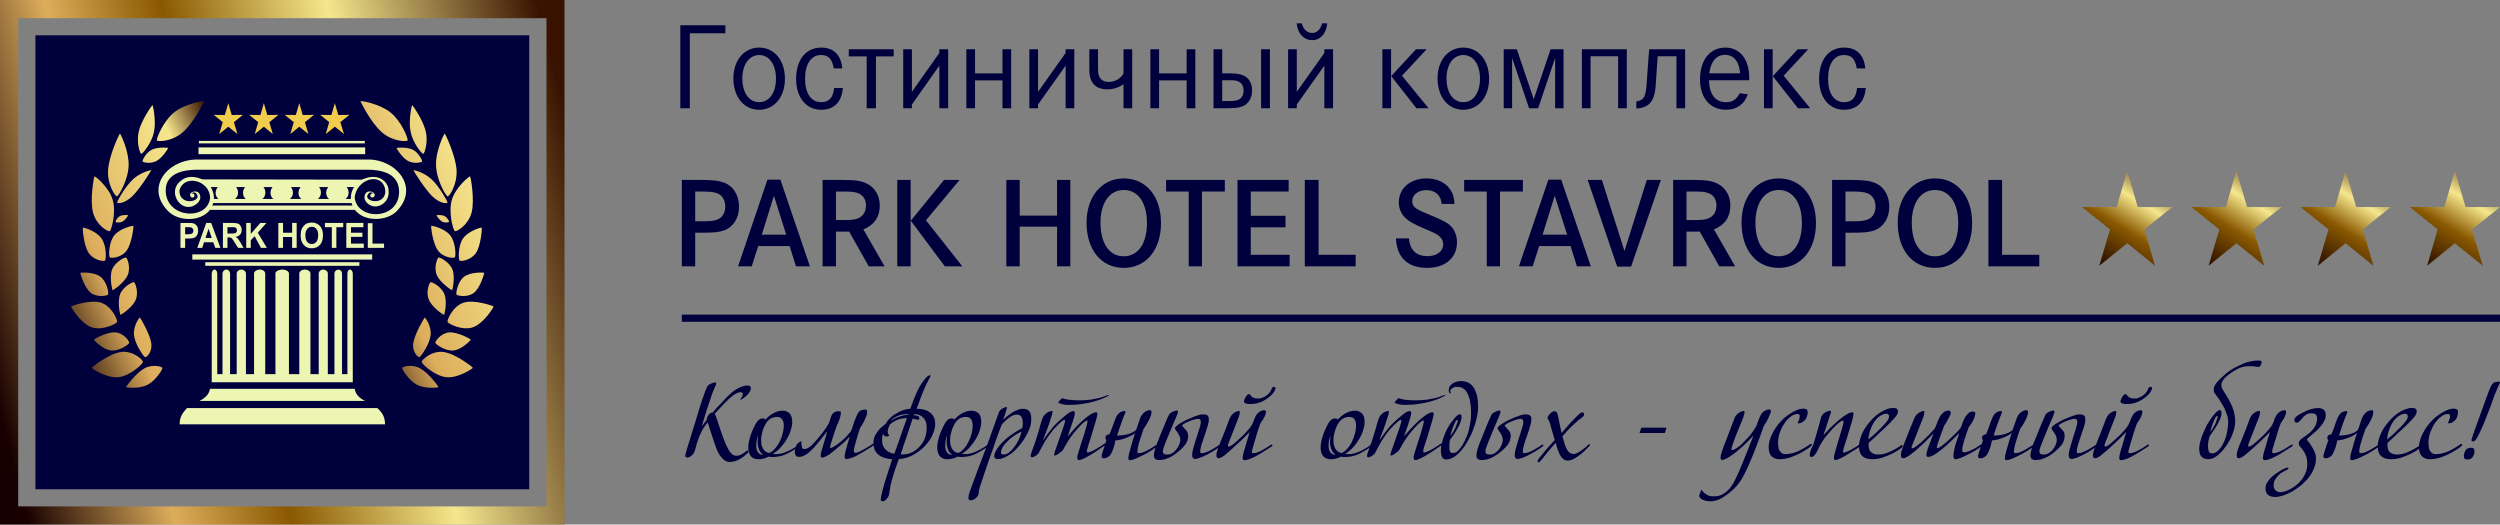 <?xml version="1.0" encoding="UTF-8"?>
<!DOCTYPE svg PUBLIC "-//W3C//DTD SVG 1.1//EN" "http://www.w3.org/Graphics/SVG/1.1/DTD/svg11.dtd">
<!-- Creator: CorelDRAW X7 -->
<svg xmlns="http://www.w3.org/2000/svg" xml:space="preserve" width="176.385mm" height="37.012mm" version="1.1" style="shape-rendering:geometricPrecision; text-rendering:geometricPrecision; image-rendering:optimizeQuality; fill-rule:evenodd; clip-rule:evenodd"
viewBox="0 0 18135 3805"
 xmlns:xlink="http://www.w3.org/1999/xlink">
 <rect x="0" y="0" width="18135" height="3805" fill="#808080" stroke="none"/>
 <defs>
  <style type="text/css">
   <![CDATA[
    .fil6 {fill:#F2CC4D}
    .fil5 {fill:#ECF5B2}
    .fil0 {fill:#00003D}
    .fil4 {fill:#ECF5B2;fill-rule:nonzero}
    .fil7 {fill:#00003D;fill-rule:nonzero}
    .fil9 {fill:url(#id0)}
    .fil8 {fill:url(#id1)}
    .fil11 {fill:url(#id2)}
    .fil3 {fill:url(#id3)}
    .fil10 {fill:url(#id4)}
    .fil1 {fill:url(#id5)}
    .fil2 {fill:url(#id6)}
   ]]>
  </style>
  <linearGradient id="id0" gradientUnits="userSpaceOnUse" x1="16783.8" y1="1964.06" x2="17246.8" y2="1202.51">
   <stop offset="0" style="stop-opacity:1; stop-color:#180000"/>
   <stop offset="0.412" style="stop-opacity:1; stop-color:#895800"/>
   <stop offset="0.671" style="stop-opacity:1; stop-color:#F5E78D"/>
   <stop offset="1" style="stop-opacity:1; stop-color:#391300"/>
  </linearGradient>
  <linearGradient id="id1" gradientUnits="userSpaceOnUse" xlink:href="#id0" x1="15203.9" y1="1956.14" x2="15657.2" y2="1210.43">
  </linearGradient>
  <linearGradient id="id2" gradientUnits="userSpaceOnUse" xlink:href="#id0" x1="17566.6" y1="1979.91" x2="18048.8" y2="1186.66">
  </linearGradient>
  <linearGradient id="id3" gradientUnits="userSpaceOnUse" x1="204.157" y1="2140.66" x2="1791.34" y2="1404.89">
   <stop offset="0" style="stop-opacity:1; stop-color:#180000"/>
   <stop offset="0.322" style="stop-opacity:1; stop-color:#DDAD5C"/>
   <stop offset="0.812" style="stop-opacity:1; stop-color:#F5E78D"/>
   <stop offset="1" style="stop-opacity:1; stop-color:#391300"/>
  </linearGradient>
  <linearGradient id="id4" gradientUnits="userSpaceOnUse" xlink:href="#id0" x1="15986.6" y1="1971.98" x2="16459.2" y2="1194.59">
  </linearGradient>
  <linearGradient id="id5" gradientUnits="userSpaceOnUse" x1="-139.22" y1="2456.46" x2="4234.67" y2="1348.83">
   <stop offset="0" style="stop-opacity:1; stop-color:#180000"/>
   <stop offset="0.231" style="stop-opacity:1; stop-color:#DDAD5C"/>
   <stop offset="0.412" style="stop-opacity:1; stop-color:#895800"/>
   <stop offset="0.671" style="stop-opacity:1; stop-color:#F5E78D"/>
   <stop offset="1" style="stop-opacity:1; stop-color:#391300"/>
  </linearGradient>
  <linearGradient id="id6" gradientUnits="userSpaceOnUse" xlink:href="#id3" x1="2304.13" y1="2140.66" x2="3891.31" y2="1404.89">
  </linearGradient>
 </defs>
 <g id="Слой_x0020_1">
  <g id="_1823503130560">
   <g>
    <polygon class="fil0" points="257,3549 3839,3549 3839,256 257,256 "/>
    <path class="fil1" d="M66 0l3963 0 66 0 0 66 0 3673 0 66 -66 0 -3963 0 -66 0 0 -66 0 -3673 0 -66 66 0zm3898 132l-3832 0 0 3541 3832 0 0 -3541z"/>
    <g>
     <path class="fil2" d="M3333 1890c-7,-9 -12,-107 26,-161 39,-55 133,-81 135,-78 3,3 -4,125 -40,182 -37,56 -113,65 -121,57zm-274 736c-2,-15 72,-84 158,-73 87,12 213,110 213,115 1,4 -105,76 -191,68 -86,-8 -179,-96 -180,-110zm199 -1017c-2,4 -30,10 -51,-2 -21,-11 -42,-45 -41,-46 0,-1 37,-5 58,6 22,11 35,39 34,42zm-196 -438c-3,7 -60,20 -103,-4 -43,-23 -84,-92 -83,-94 1,-2 75,-9 119,13 43,22 70,79 67,85zm96 1316c-3,-11 41,-72 101,-76 60,-5 155,49 156,52 1,4 -64,72 -124,79 -59,7 -130,-44 -133,-55zm88 -1019c-1,-10 -58,-115 -116,-168 -57,-53 -131,-68 -131,-65 0,3 80,133 137,189 58,55 110,54 110,44zm65 668c-5,-9 9,-94 56,-129 48,-36 143,-31 145,-28 2,3 -27,106 -73,144 -46,37 -122,23 -128,13zm-394 533c2,-10 70,-30 131,3 62,34 134,133 133,136 0,3 -92,15 -154,-16 -61,-31 -111,-113 -110,-123zm40 -1651c-5,11 -107,10 -186,-58 -79,-67 -157,-223 -155,-227 1,-3 136,18 216,82 81,65 130,191 125,203zm290 406c-13,-3 -81,-118 -84,-224 -4,-106 59,-232 63,-231 4,1 79,158 86,264 6,106 -53,194 -65,191zm52 252c-12,-8 -48,-137 -21,-228 28,-92 128,-172 132,-169 4,2 35,169 11,263 -25,93 -111,142 -122,134zm-118 192c-9,3 -36,74 -12,128 24,55 107,110 110,109 3,-1 25,-94 3,-150 -22,-55 -92,-91 -101,-87zm-58 179c-9,3 -36,74 -11,129 23,55 106,109 109,108 3,-1 25,-94 3,-150 -21,-55 -92,-91 -101,-87zm124 288c-6,-14 39,-116 117,-140 78,-24 214,24 216,28 2,5 -70,122 -147,150 -77,28 -180,-23 -186,-38zm-203 255c-10,5 -56,-35 -46,-102 10,-67 80,-183 83,-185 3,-1 50,61 43,128 -8,66 -70,154 -80,159zm26 -1474c-9,0 -74,-76 -91,-158 -18,-83 8,-196 11,-196 3,0 78,107 98,189 20,82 -9,164 -18,165zm230 750c7,-9 7,-107 -34,-159 -41,-52 -136,-72 -138,-69 -3,2 9,124 49,179 39,54 116,58 123,49z"/>
     <path class="fil3" d="M762 1890c8,-9 13,-107 -26,-161 -38,-55 -132,-81 -135,-78 -2,3 4,125 41,182 36,56 112,65 120,57zm275 736c2,-15 -72,-84 -159,-73 -87,12 -212,110 -213,115 0,4 105,76 192,68 86,-8 178,-96 180,-110zm-199 -1017c1,4 29,10 50,-2 22,-11 42,-45 42,-46 -1,-1 -37,-5 -59,6 -22,11 -35,39 -33,42zm196 -438c3,7 59,20 102,-4 43,-23 85,-92 84,-94 -1,-2 -75,-9 -119,13 -44,22 -70,79 -67,85zm-97 1316c3,-11 -40,-72 -101,-76 -60,-5 -154,49 -155,52 -1,4 64,72 123,79 60,7 131,-44 133,-55zm-87 -1019c0,-10 58,-115 115,-168 58,-53 132,-68 132,-65 -1,3 -80,133 -138,189 -57,55 -110,54 -109,44zm-66 668c6,-9 -8,-94 -56,-129 -47,-36 -143,-31 -145,-28 -2,3 28,106 74,144 46,37 121,23 127,13zm394 533c-2,-10 -70,-30 -131,3 -61,34 -134,133 -133,136 1,3 92,15 154,-16 62,-31 112,-113 110,-123zm-40 -1651c5,11 108,10 187,-58 79,-67 156,-223 155,-227 -2,-3 -137,18 -217,82 -80,65 -130,191 -125,203zm-289 406c12,-3 81,-118 84,-224 3,-106 -59,-232 -63,-231 -4,1 -80,158 -86,264 -7,106 53,194 65,191zm-52 252c11,-8 48,-137 20,-228 -27,-92 -128,-172 -132,-169 -3,2 -35,169 -10,263 24,93 110,142 122,134zm117 192c10,3 36,74 12,128 -24,55 -106,110 -109,109 -3,-1 -25,-94 -4,-150 22,-55 92,-91 101,-87zm58 179c9,3 36,74 12,129 -24,55 -107,109 -110,108 -3,-1 -24,-94 -3,-150 22,-55 92,-91 101,-87zm-123 288c5,-14 -39,-116 -118,-140 -78,-24 -213,24 -215,28 -2,5 69,122 146,150 77,28 181,-23 187,-38zm202 255c11,5 56,-35 46,-102 -10,-67 -79,-183 -82,-185 -4,-1 -50,61 -43,128 7,66 69,154 79,159zm-26 -1474c9,0 74,-76 92,-158 17,-83 -8,-196 -11,-196 -3,0 -79,107 -99,189 -20,82 9,164 18,165zm-229 750c-8,-9 -8,-107 33,-159 42,-52 137,-72 139,-69 2,2 -10,124 -49,179 -39,54 -116,58 -123,49z"/>
    </g>
    <polygon class="fil4" points="1401,1845 2695,1845 2700,1845 2700,1858 2700,1871 2700,1883 2695,1883 1401,1883 1395,1883 1395,1871 1395,1858 1395,1845 "/>
    <polygon class="fil4" points="1493,1902 2602,1902 2607,1902 2607,1910 2607,1920 2607,1928 2602,1928 1493,1928 1489,1928 1489,1920 1489,1910 1489,1902 "/>
    <path class="fil4" d="M1309 1798l0 -181 54 0c21,0 34,1 41,3 9,3 17,9 24,18 6,9 9,21 9,35 0,11 -1,20 -5,28 -4,7 -9,13 -14,18 -6,4 -12,7 -18,8 -8,2 -20,3 -35,3l-22 0 0 68 -34 0zm34 -150l0 51 19 0c13,0 22,-1 26,-3 5,-2 8,-5 11,-9 2,-4 4,-8 4,-14 0,-6 -2,-12 -6,-16 -3,-4 -8,-7 -13,-8 -4,-1 -12,-1 -25,-1l-16 0zm256 150l-37 0 -15 -41 -67 0 -13 41 -36 0 65 -181 36 0 67 181zm-63 -72l-23 -67 -22 67 45 0zm81 72l0 -181 71 0c18,0 30,2 39,5 8,3 14,9 19,18 5,8 7,17 7,28 0,13 -3,25 -11,33 -7,9 -18,15 -33,17 8,5 14,10 18,15 5,6 11,15 19,29l21 36 -40 0 -25 -40c-9,-14 -14,-22 -18,-26 -3,-4 -6,-6 -10,-8 -3,-1 -9,-2 -17,-2l-7 0 0 76 -33 0zm33 -104l25 0c17,0 27,-1 31,-3 4,-1 7,-4 9,-7 2,-4 4,-8 4,-14 0,-6 -2,-11 -5,-14 -3,-4 -7,-7 -13,-8 -2,0 -11,0 -24,0l-27 0 0 46zm136 104l0 -181 33 0 0 80 69 -80 45 0 -63 71 66 110 -43 0 -46 -85 -28 30 0 55 -33 0zm233 0l0 -181 34 0 0 71 66 0 0 -71 33 0 0 181 -33 0 0 -79 -66 0 0 79 -34 0zm162 -89c0,-19 2,-34 7,-47 4,-9 9,-17 16,-24 6,-8 14,-13 21,-17 11,-4 23,-7 36,-7 25,0 45,9 60,25 14,16 22,39 22,69 0,29 -8,52 -22,68 -15,16 -35,25 -59,25 -25,0 -45,-8 -59,-25 -15,-16 -22,-39 -22,-67zm34 -2c0,21 5,36 13,47 9,10 20,16 34,16 13,0 24,-6 33,-16 8,-11 13,-26 13,-47 0,-21 -4,-36 -13,-46 -8,-11 -19,-16 -33,-16 -14,0 -25,6 -34,16 -8,10 -13,26 -13,46zm192 91l0 -150 -50 0 0 -31 133 0 0 31 -50 0 0 150 -33 0zm105 0l0 -181 124 0 0 31 -90 0 0 40 83 0 0 30 -83 0 0 49 93 0 0 31 -127 0zm156 0l0 -179 34 0 0 148 84 0 0 31 -118 0z"/>
    <path class="fil5" d="M2793 3078l-1490 0c0,-42 11,-74 54,-118l1380 0c39,35 56,68 56,118z"/>
    <path class="fil4" d="M2559 2773l-1023 0c0,-293 0,-496 0,-790 1,-11 8,-28 20,-28 10,0 19,12 20,28l0 731 38 0 0 -731c1,-15 15,-28 28,-28 14,0 26,12 27,28l0 731 48 0 0 -731c0,-17 20,-28 33,-28 17,0 33,12 34,28l0 731 59 0 0 -731c1,-19 27,-28 41,-28 21,0 39,12 40,28l0 731 74 0 0 -731c0,-20 36,-28 49,-28 25,0 48,12 49,28l0 731 75 0 0 -731c1,-16 20,-28 41,-28 13,0 40,9 40,28l0 731 60 0 0 -731c1,-16 16,-28 33,-28 14,0 33,11 33,28l0 731 48 0 0 -731c1,-15 12,-26 26,-27 14,-2 29,11 29,27l0 731 39 0 0 -731c0,-16 9,-28 19,-28 12,0 20,17 20,28l0 790z"/>
    <path class="fil5" d="M1447 2908c47,-23 71,-53 76,-88l1050 0c5,35 28,65 75,88 -622,0 -578,0 -1201,0z"/>
    <g>
     <polygon class="fil6" points="1656,748 1681,834 1762,833 1697,886 1722,972 1656,919 1590,972 1616,886 1550,833 1631,834 "/>
     <polygon class="fil6" points="2171,748 2196,834 2278,833 2212,886 2237,972 2171,919 2106,972 2131,886 2065,833 2146,834 "/>
     <polygon class="fil6" points="1914,748 1939,834 2020,833 1954,886 1979,972 1914,919 1848,972 1873,886 1807,833 1889,834 "/>
     <polygon class="fil6" points="2429,748 2454,834 2535,833 2469,886 2495,972 2429,919 2363,972 2388,886 2323,833 2404,834 "/>
     <polygon class="fil4" points="2649,1069 2649,1118 1440,1118 1440,1069 "/>
     <polygon class="fil4" points="2646,1022 2646,1040 1443,1040 1443,1022 "/>
     <path class="fil5" d="M1424 1231l1248 0c87,1 219,22 223,154 6,211 -301,219 -322,50 9,-138 202,-195 222,-55 5,122 -176,81 -121,23 12,-13 28,-8 34,2 -2,-1 -5,-2 -7,-2 -9,0 -15,7 -15,15 0,13 17,19 25,11 36,-35 -69,-73 -67,6 0,14 12,31 22,40 62,57 163,-3 153,-90 0,-28 -12,-54 -32,-72 -20,-19 -48,-30 -78,-30 -45,0 -86,17 -116,44 -3,3 -5,6 -8,8l-1073 0c-3,-2 -5,-5 -8,-8 -30,-27 -71,-44 -116,-44 -30,0 -58,11 -78,30 -105,81 12,254 121,162 10,-9 22,-26 22,-40 2,-79 -103,-41 -67,-6 9,9 25,2 25,-11 0,-8 -7,-15 -15,-15 -2,0 -5,1 -7,2 6,-10 22,-15 34,-2 55,58 -126,99 -121,-23 33,-120 221,-72 222,55 -17,166 -317,152 -322,-50 -3,-132 136,-153 222,-154zm1237 -74l-1225 0c-218,-4 -392,203 -211,380 77,71 233,71 298,-15l1051 0c6,7 12,14 19,20 70,65 210,59 279,-5 181,-175 0,-387 -211,-380zm-104 334l-1017 0c3,-6 5,-12 7,-18l1003 0c2,6 4,12 7,18zm-12 -48l-39 0c4,-3 9,-7 12,-12 7,-9 11,-21 11,-34 0,-11 -3,-20 -7,-29 -2,-4 -4,-7 -7,-11l53 0c-15,23 -23,49 -23,78 0,3 0,5 0,8zm-1016 -86c14,23 23,49 23,78 0,3 0,5 0,8l33 0c-4,-3 -7,-6 -10,-10 -7,-9 -11,-22 -11,-35 0,-10 3,-20 7,-28 2,-5 5,-9 9,-13l-51 0zm184 0l65 0c-3,4 -6,8 -9,13 -4,8 -6,18 -6,28 0,13 4,26 10,35 3,4 7,7 11,10l-80 0c5,-3 9,-7 12,-12 7,-9 11,-21 11,-34 0,-11 -2,-20 -7,-29 -2,-4 -4,-7 -7,-11zm198 0l66 0c-3,4 -6,8 -8,13 -5,8 -7,18 -7,28 0,13 4,26 11,35 3,4 6,7 10,10l-81 0c5,-3 9,-7 13,-12 6,-9 10,-21 10,-34 0,-11 -2,-20 -6,-29 -2,-4 -5,-7 -8,-11zm200 0l70 0c-4,4 -7,8 -9,13 -4,8 -7,18 -7,28 0,13 4,26 11,35 3,4 7,7 11,10l-85 0c4,-3 9,-7 12,-12 7,-9 11,-21 11,-34 0,-11 -3,-20 -7,-29 -2,-4 -5,-7 -7,-11zm203 0l68 0c-4,4 -7,8 -9,13 -5,8 -7,18 -7,28 0,13 4,26 11,35 3,4 6,7 10,10l-82 0c5,-3 9,-7 12,-12 7,-9 11,-21 11,-34 0,-11 -2,-20 -6,-29 -3,-4 -5,-7 -8,-11z"/>
     <polygon class="fil5" points="1436,1301 2651,1303 2586,1355 1499,1355 "/>
    </g>
   </g>
   <g>
    <g>
     <polygon class="fil7" points="18135,2334 4946,2334 4946,2282 18135,2282 "/>
    </g>
    <g>
     <polygon class="fil8" points="15431,1239 15507,1502 15758,1502 15555,1664 15633,1928 15431,1764 15228,1928 15306,1664 15103,1502 15354,1502 "/>
     <g>
      <polygon class="fil9" points="17015,1239 17092,1502 17342,1502 17140,1664 17217,1928 17015,1764 16813,1928 16891,1664 16688,1502 16938,1502 "/>
      <polygon class="fil10" points="16223,1239 16300,1502 16550,1502 16347,1664 16425,1928 16223,1764 16021,1928 16099,1664 15896,1502 16146,1502 "/>
      <polygon class="fil11" points="17808,1239 17885,1502 18135,1502 17932,1664 18010,1928 17808,1764 17606,1928 17683,1664 17481,1502 17731,1502 "/>
     </g>
    </g>
    <path class="fil7" d="M4935 785l69 0 0 -544 258 0 0 -58 -327 0 0 602zm572 -440c-109,0 -187,93 -187,222 0,136 76,229 187,229 110,0 187,-93 187,-225 0,-134 -77,-226 -187,-226zm0 54c73,0 122,69 122,171 0,103 -49,171 -122,171 -74,0 -122,-68 -122,-173 0,-100 50,-169 122,-169zm603 97c-9,-98 -63,-151 -153,-151 -111,0 -182,88 -182,227 0,135 72,224 182,224 94,0 149,-56 157,-158l-63 0c-8,71 -37,103 -94,103 -73,0 -117,-64 -117,-170 0,-107 44,-172 115,-172 55,0 81,27 93,97l62 0zm373 -139l-326 0 0 52 130 0 0 376 67 0 0 -376 129 0 0 -52zm331 0l0 27 -199 282 0 -309 -63 0 0 428 63 0 0 -27 199 -282 0 309 64 0 0 -428 -64 0zm458 226l0 202 63 0 0 -428 -63 0 0 175 -199 0 0 -175 -63 0 0 428 63 0 0 -202 199 0zm458 -226l0 27 -200 282 0 -309 -63 0 0 428 63 0 0 -27 200 -282 0 309 63 0 0 -428 -63 0zm420 428l63 0 0 -428 -63 0 0 176c-21,38 -62,61 -108,61 -31,0 -56,-13 -67,-38 -8,-16 -10,-31 -10,-70l0 -129 -63 0 0 150c0,93 45,141 132,141 43,0 87,-15 116,-38l0 175zm458 -202l0 202 63 0 0 -428 -63 0 0 175 -200 0 0 -175 -63 0 0 428 63 0 0 -202 200 0zm540 -226l0 428 64 0 0 -428 -64 0zm-345 428l87 0c63,0 92,-3 118,-12 46,-15 75,-61 75,-116 0,-53 -24,-94 -66,-111 -25,-10 -55,-14 -102,-14l-49 0 0 -175 -63 0 0 428zm63 -203l71 0c55,0 84,26 84,75 0,33 -14,57 -39,67 -18,7 -33,9 -85,9l-31 0 0 -151zm540 -413c7,74 51,122 113,122 59,0 102,-47 109,-122l-37 0c-13,46 -38,70 -73,70 -36,0 -64,-26 -75,-70l-37 0zm201 188l0 27 -200 282 0 -309 -63 0 0 428 63 0 0 -27 200 -282 0 309 63 0 0 -428 -63 0zm665 0l-180 195 183 233 88 0 -193 -236 179 -192 -77 0zm-244 0l0 428 63 0 0 -428 -63 0zm587 -12c-110,0 -187,93 -187,222 0,136 76,229 187,229 110,0 187,-93 187,-225 0,-134 -77,-226 -187,-226zm0 54c73,0 121,69 121,171 0,103 -48,171 -121,171 -74,0 -122,-68 -122,-173 0,-100 49,-169 122,-169zm511 320l-123 -362 -95 0 0 428 61 0 0 -365 123 365 66 0 123 -365 0 365 61 0 0 -428 -94 0 -122 362zm612 -311l0 377 63 0 0 -428 -326 0 0 428 63 0 0 -377 200 0zm486 -51l-261 0 -17 231c-6,114 -19,138 -76,148l0 51c102,-7 138,-58 143,-205l12 -174 136 0 0 377 63 0 0 -428zm464 225c1,-9 1,-16 1,-18 0,-133 -67,-219 -173,-219 -112,0 -184,91 -184,230 0,135 73,221 188,221 78,0 132,-38 159,-112l-59 -8c-25,47 -53,65 -99,65 -78,0 -121,-56 -124,-159l291 0zm-289 -50c12,-88 52,-134 114,-134 64,0 103,47 110,134l-224 0zm642 -175l-181 195 183 233 88 0 -192 -236 178 -192 -76 0zm-245 0l0 428 63 0 0 -428 -63 0zm735 139c-9,-98 -63,-151 -154,-151 -111,0 -181,88 -181,227 0,135 71,224 181,224 94,0 149,-56 157,-158l-63 0c-7,71 -37,103 -94,103 -73,0 -116,-64 -116,-170 0,-107 43,-172 115,-172 55,0 81,27 93,97l62 0z"/>
    <path class="fil7" d="M4946 1305l0 627 97 0 0 -244 41 0c89,0 129,-3 166,-16 69,-24 111,-90 111,-172 0,-86 -43,-153 -113,-177 -41,-14 -82,-18 -176,-18l-126 0zm97 300l0 -216 40 0c71,0 99,4 125,15 33,15 53,50 53,95 0,49 -25,85 -65,96 -26,8 -46,10 -112,10l-41 0zm524 -302l-213 629 99 0 47 -147 228 0 46 147 101 0 -214 -629 -94 0zm136 399l-177 0 88 -282 89 282zm264 -397l0 627 97 0 0 -252 96 0 142 252 115 0 -154 -268c79,-32 119,-91 119,-173 0,-72 -36,-132 -95,-160 -42,-20 -82,-26 -186,-26l-134 0zm97 291l0 -207 38 0c84,0 104,3 131,16 31,15 49,46 49,85 0,46 -23,81 -61,95 -26,10 -47,11 -114,11l-43 0zm784 -291l-241 296 247 331 127 0 -264 -334 244 -293 -113 0zm-339 0l0 627 97 0 0 -627 -97 0zm888 259l0 -259 -97 0 0 627 97 0 0 -288 271 0 0 288 96 0 0 -627 -96 0 0 259 -271 0zm755 -270c-159,0 -270,131 -270,320 0,199 107,329 270,329 162,0 270,-131 270,-325 0,-193 -108,-324 -270,-324zm0 84c104,0 168,93 168,240 0,148 -64,241 -168,241 -105,0 -169,-93 -169,-244 0,-144 66,-237 169,-237zm307 -73l0 84 164 0 0 543 96 0 0 -543 166 0 0 -84 -426 0zm614 260l0 -176 275 0 0 -84 -371 0 0 627 378 0 0 -84 -282 0 0 -199 252 0 0 -84 -252 0zm392 -260l0 627 369 0 0 -84 -269 0 0 -543 -100 0zm1086 174c-3,-47 -11,-75 -30,-103 -35,-53 -97,-82 -172,-82 -119,0 -202,72 -202,174 0,44 16,82 48,113 22,22 62,45 130,74 73,31 84,36 104,49 27,19 40,41 40,69 0,50 -47,85 -114,85 -81,0 -127,-44 -135,-129l-94 0c7,140 86,214 227,214 131,0 216,-73 216,-186 0,-43 -14,-81 -38,-110 -24,-27 -53,-44 -146,-83 -77,-32 -88,-37 -107,-49 -22,-13 -34,-33 -34,-56 0,-46 44,-80 102,-80 65,0 106,36 112,100l93 0zm70 -174l0 84 164 0 0 543 96 0 0 -543 166 0 0 -84 -426 0zm611 -2l-214 629 100 0 47 -147 228 0 46 147 101 0 -215 -629 -93 0zm136 399l-178 0 88 -282 90 282zm149 -397l214 629 101 0 216 -629 -102 0 -162 516 -164 -516 -103 0zm620 0l0 627 97 0 0 -252 96 0 142 252 115 0 -154 -268c79,-32 119,-91 119,-173 0,-72 -36,-132 -95,-160 -42,-20 -82,-26 -186,-26l-134 0zm97 291l0 -207 38 0c84,0 104,3 131,16 31,15 48,46 48,85 0,46 -22,81 -61,95 -25,10 -46,11 -113,11l-43 0zm669 -302c-160,0 -270,131 -270,320 0,199 107,329 270,329 162,0 270,-131 270,-325 0,-193 -108,-324 -270,-324zm0 84c103,0 168,93 168,240 0,148 -65,241 -168,241 -105,0 -169,-93 -169,-244 0,-144 66,-237 169,-237zm387 -73l0 627 97 0 0 -244 41 0c89,0 129,-3 166,-16 69,-24 111,-90 111,-172 0,-86 -43,-153 -114,-177 -40,-14 -81,-18 -175,-18l-126 0zm97 300l0 -216 40 0c71,0 99,4 125,15 33,15 53,50 53,95 0,49 -25,85 -65,96 -26,8 -46,10 -112,10l-41 0zm650 -311c-160,0 -271,131 -271,320 0,199 107,329 271,329 161,0 269,-131 269,-325 0,-193 -108,-324 -269,-324zm0 84c103,0 168,93 168,240 0,148 -65,241 -168,241 -106,0 -169,-93 -169,-244 0,-144 65,-237 169,-237zm387 -73l0 627 369 0 0 -84 -270 0 0 -543 -99 0z"/>
    <g>
     <path class="fil7" d="M5447 2813c0,8 -2,17 -6,25 -5,9 -11,17 -18,24 -7,8 -15,15 -24,22 -9,6 -17,12 -26,16l-3 -5c5,-5 9,-11 13,-18 3,-6 5,-12 5,-19 0,-9 -5,-13 -15,-13 -9,0 -21,3 -36,11 -16,8 -31,20 -48,36 -12,11 -23,23 -35,35 -12,13 -23,25 -33,35 -13,14 -25,26 -36,39 1,3 3,7 5,11 2,4 3,9 5,14 2,5 4,11 7,18 3,12 7,24 12,38 4,13 9,26 13,39 4,13 9,25 13,37 4,12 8,23 12,32 13,35 26,62 41,84 14,21 29,32 46,32 14,0 28,-3 40,-10 12,-6 26,-17 44,-31l6 16c-26,26 -50,44 -72,54 -22,11 -44,16 -65,16 -8,0 -16,-2 -24,-5 -9,-4 -17,-10 -26,-19 -9,-8 -18,-20 -27,-35 -8,-14 -17,-32 -24,-54 -6,-17 -12,-35 -18,-53 -6,-18 -12,-36 -17,-52 -5,-16 -10,-30 -14,-43 -4,-13 -7,-22 -9,-27 -4,7 -12,18 -24,33 -11,15 -22,37 -34,65 -4,10 -7,20 -11,29 -3,10 -6,19 -9,26 -3,10 -5,18 -7,27 -3,8 -5,15 -6,21 -2,7 -4,12 -6,15 -2,6 -5,11 -9,15 -4,6 -10,11 -18,17 -8,5 -15,8 -22,8 -11,0 -16,-5 -16,-14 0,-2 1,-9 4,-19 3,-10 6,-23 11,-39 5,-16 11,-34 17,-54 6,-21 13,-42 20,-65 7,-22 14,-44 21,-67 6,-22 13,-45 20,-67 7,-23 14,-44 20,-65 7,-20 13,-40 20,-58 2,-5 4,-11 6,-18 3,-7 6,-14 8,-21 3,-6 5,-12 8,-18 2,-6 5,-10 7,-13 3,-5 7,-8 12,-12 6,-3 11,-6 17,-8 5,-3 11,-4 16,-5 6,-1 10,-2 14,-2 2,0 3,4 3,10 0,3 -1,6 -3,11 -2,5 -4,10 -7,15 -2,6 -5,12 -7,17 -3,6 -5,12 -7,17 -5,13 -12,31 -19,55 -8,23 -16,47 -24,71 -7,25 -15,48 -21,69 -7,22 -12,38 -15,49l2 1 31 -42c1,-5 3,-11 5,-19 2,-8 7,-16 16,-25 3,-4 7,-6 12,-8 5,-1 8,-2 11,-2 12,-14 24,-27 34,-39 11,-11 21,-22 31,-32 9,-10 19,-20 28,-30 9,-9 19,-19 29,-29 10,-10 21,-19 33,-28 11,-8 22,-15 34,-21 11,-5 22,-10 33,-13 10,-3 20,-5 28,-5 3,0 5,1 8,1 3,0 6,1 9,2 3,1 6,2 8,5 2,2 3,5 3,9zm353 422c-32,24 -64,43 -95,58 -31,15 -65,22 -103,22 -11,0 -20,-1 -26,-3 -24,13 -49,19 -75,19 -10,0 -19,-1 -27,-4 -9,-3 -17,-8 -24,-14 -6,-7 -12,-16 -16,-26 -4,-11 -6,-24 -6,-39 0,-15 1,-28 4,-40 2,-12 6,-26 10,-41 4,-13 8,-25 13,-37 5,-12 10,-23 15,-33 5,-11 10,-20 16,-29 5,-8 10,-15 15,-19 3,-4 8,-7 13,-10 6,-2 12,-4 19,-4 6,0 9,1 12,2 2,2 4,3 5,5l3 0c8,-8 16,-15 25,-23 8,-7 18,-14 28,-19 10,-6 21,-11 32,-15 12,-4 25,-6 41,-6 19,0 35,7 48,19 13,12 20,34 20,64 0,18 -4,38 -11,60 -7,22 -17,44 -30,65 -12,21 -27,41 -44,59 -17,19 -35,34 -55,45 0,1 3,1 8,2 4,1 11,1 19,1 22,0 46,-6 74,-18 28,-12 56,-28 86,-50l6 9zm-114 -148c0,-18 -4,-33 -12,-45 -7,-12 -21,-18 -40,-18 -6,0 -14,1 -25,4 -11,3 -21,8 -30,16 -5,4 -10,10 -16,18 -7,8 -12,18 -18,30 -6,11 -11,25 -15,41 -4,15 -7,32 -9,51 0,5 0,12 1,22 0,10 2,20 5,31 4,11 10,22 18,31 8,9 20,15 36,18 16,-8 31,-20 44,-36 13,-15 24,-32 33,-51 9,-18 16,-38 20,-58 5,-19 8,-38 8,-54zm-149 211c-12,-7 -21,-17 -27,-29 -6,-12 -10,-24 -12,-36 -2,-13 -2,-25 -2,-37 1,-11 2,-21 3,-29l-2 0c-2,4 -4,11 -6,19 -2,8 -4,21 -5,38 -1,16 0,29 3,38 4,10 8,17 13,23 5,5 10,9 16,11 5,1 9,2 12,2l7 0zm806 -72c-5,3 -11,7 -18,13 -8,5 -16,10 -24,15 -9,6 -18,11 -26,16 -9,5 -17,10 -24,14 -29,18 -52,30 -71,36 -19,6 -32,10 -40,10 -6,0 -10,-3 -11,-8 -1,-5 -2,-9 -2,-14 0,-5 2,-15 5,-30 4,-14 8,-30 13,-46 5,-19 11,-40 18,-62l-2 -1c-9,10 -17,19 -24,26 -8,7 -16,15 -25,23 -9,7 -20,17 -33,27 -12,11 -28,24 -47,39 -4,4 -9,8 -15,12 -6,4 -13,8 -19,11 -6,3 -12,6 -18,8 -6,3 -11,4 -14,4 -5,0 -9,-1 -10,-4 -2,-3 -3,-6 -3,-11 0,-10 3,-24 10,-45 6,-20 14,-50 26,-88l10 -36 -3 -2c-2,3 -5,7 -10,14 -6,7 -12,15 -19,24 -7,9 -15,18 -22,28 -8,9 -16,19 -23,27 -16,20 -31,35 -44,47 -12,11 -24,20 -34,26 -10,6 -19,10 -27,12 -8,2 -15,3 -22,3 -12,0 -20,-4 -24,-12 -4,-7 -6,-17 -6,-27 0,-4 1,-8 2,-13 1,-5 2,-10 4,-16 1,-5 3,-11 5,-15 3,-5 5,-9 8,-12 4,-4 9,-8 14,-12 5,-3 10,-6 15,-7 0,3 0,8 0,14 0,7 1,13 2,20 1,6 3,11 5,16 3,5 7,7 12,7 3,0 7,0 12,-1 5,0 10,-2 16,-6 7,-3 14,-8 23,-16 9,-8 20,-19 33,-34 11,-12 21,-24 30,-36 10,-12 19,-24 28,-35 8,-11 15,-21 22,-31 6,-9 11,-18 15,-25 3,-8 6,-15 8,-21 2,-6 3,-11 5,-16 1,-5 3,-10 5,-15 2,-5 4,-11 8,-17 7,-8 14,-14 22,-17 7,-3 13,-4 19,-4 8,0 13,0 17,0 3,1 5,4 5,9 0,14 -3,29 -9,46 -5,17 -13,34 -22,52 -6,19 -12,36 -18,54 -6,17 -11,32 -15,46 -4,14 -7,25 -10,33 -3,9 -4,14 -4,16 0,2 0,5 0,7 0,2 1,3 6,3 2,0 8,-2 18,-8 9,-5 21,-13 35,-23 15,-11 30,-24 46,-39 16,-15 31,-33 47,-53 4,-11 8,-23 13,-36 4,-14 9,-27 14,-41 5,-13 10,-26 15,-37 5,-12 11,-21 17,-27 6,-6 13,-10 21,-11 7,-2 16,-3 26,-3 6,0 9,2 9,6 1,3 1,8 1,13 0,8 -2,17 -5,27 -4,10 -8,20 -13,31 -6,10 -11,20 -16,30 -6,9 -11,17 -15,23 -4,10 -9,23 -14,40 -5,17 -10,34 -15,51 -5,17 -9,33 -13,47 -3,13 -5,22 -5,25 0,5 0,9 1,14 0,4 4,6 13,6 6,0 13,-2 23,-6 10,-5 20,-10 32,-17 12,-6 24,-13 37,-21 13,-8 25,-16 37,-24l6 10zm441 -149c0,24 -7,50 -20,79 -13,28 -31,54 -55,79 -23,25 -51,46 -83,64 -32,18 -68,28 -106,31 -6,17 -13,33 -18,51 -6,15 -11,31 -17,50 -6,19 -11,38 -17,57 -5,19 -10,39 -12,58 -3,19 -6,35 -8,46 -1,4 -4,9 -7,14 -3,5 -6,10 -10,14 -4,5 -8,9 -13,12 -5,3 -10,4 -16,4 -5,0 -9,-1 -10,-4 -2,-3 -3,-6 -3,-10 0,-5 1,-11 3,-19 1,-9 3,-18 6,-28 2,-11 5,-22 8,-34 3,-11 7,-23 10,-35 12,-39 23,-74 33,-105 10,-31 18,-54 23,-70 -45,-3 -79,-15 -102,-35 -23,-19 -34,-48 -34,-84 0,-17 3,-33 9,-47 7,-14 15,-27 24,-39 9,-12 19,-22 29,-30 10,-9 19,-16 27,-22 7,-14 17,-28 30,-40 13,-13 28,-25 45,-34 16,-10 33,-18 51,-25 18,-6 35,-9 52,-10l30 -80c13,-33 26,-60 38,-81 13,-21 24,-38 34,-50 10,-13 18,-21 25,-26 8,-4 12,-6 14,-6 3,0 5,0 6,1 1,0 1,2 0,4 0,2 -1,4 -2,7 -2,2 -3,5 -5,7 -4,8 -9,19 -15,31 -7,12 -13,24 -18,37 -6,12 -11,25 -17,39 -5,14 -10,28 -16,42 -5,14 -10,28 -15,41 -5,13 -9,24 -13,34 15,0 31,1 47,5 17,3 31,9 44,18 13,8 24,20 32,34 8,15 12,33 12,55zm-193 -74c-8,0 -16,1 -25,2 -9,0 -19,2 -31,4 -11,3 -23,8 -35,14 -13,6 -26,15 -40,27l2 1c17,-10 33,-18 48,-24 15,-6 28,-10 40,-13 13,-3 26,-4 37,-5l4 -6zm131 100c0,-22 -3,-39 -10,-52 -6,-13 -15,-23 -24,-30 -10,-7 -20,-12 -30,-14 -10,-2 -19,-3 -27,-3l-2 9c6,-1 10,-1 10,0 0,0 2,0 5,1 7,1 13,3 18,6 5,2 7,6 7,12 0,7 -1,11 -4,12 -3,0 -5,0 -8,0 -6,0 -11,-1 -17,-3 -6,-2 -13,-4 -20,-4 -3,11 -9,27 -16,49 -7,21 -15,44 -23,69 -9,25 -18,50 -26,75 -8,25 -15,47 -21,65 19,3 40,1 62,-6 22,-7 42,-19 61,-36 19,-16 34,-37 47,-62 12,-25 18,-55 18,-88zm-143 -69c-7,-1 -15,-1 -24,0 -9,1 -20,3 -31,6 -11,4 -23,9 -34,15 -12,6 -23,14 -34,23 -2,4 -4,8 -6,13 -2,5 -4,10 -6,15 -1,5 -2,9 -3,13 -1,4 -2,7 -2,9 0,14 4,23 12,29 -3,4 -5,6 -8,7 -2,1 -6,2 -13,2 -7,0 -13,-2 -16,-7 -4,-4 -7,-8 -9,-12 -1,4 -3,10 -4,18 -2,8 -2,18 -2,31 0,14 2,27 7,38 5,11 12,21 20,29 9,8 18,15 29,19 11,5 22,8 33,9 11,-32 22,-62 33,-93 9,-26 19,-54 29,-84 11,-30 20,-56 29,-80zm592 201c-33,24 -64,43 -95,58 -31,15 -66,22 -104,22 -11,0 -19,-1 -25,-3 -24,13 -49,19 -76,19 -9,0 -18,-1 -27,-4 -8,-3 -16,-8 -23,-14 -7,-7 -12,-16 -16,-26 -4,-11 -6,-24 -6,-39 0,-15 1,-28 3,-40 3,-12 7,-26 11,-41 4,-13 8,-25 13,-37 5,-12 10,-23 15,-33 5,-11 10,-20 15,-29 6,-8 11,-15 15,-19 4,-4 8,-7 14,-10 6,-2 12,-4 19,-4 5,0 9,1 11,2 3,2 4,3 6,5l2 0c8,-8 17,-15 25,-23 9,-7 18,-14 28,-19 10,-6 21,-11 33,-15 12,-4 25,-6 40,-6 20,0 36,7 49,19 13,12 20,34 20,64 0,18 -4,38 -11,60 -7,22 -17,44 -30,65 -13,21 -28,41 -44,59 -17,19 -36,34 -55,45 0,1 3,1 7,2 5,1 11,1 19,1 22,0 47,-6 75,-18 28,-12 56,-28 85,-50l7 9zm-115 -148c0,-18 -4,-33 -11,-45 -8,-12 -21,-18 -41,-18 -5,0 -14,1 -25,4 -11,3 -20,8 -29,16 -5,4 -11,10 -17,18 -6,8 -12,18 -17,30 -6,11 -11,25 -15,41 -5,15 -8,32 -9,51 0,5 0,12 0,22 1,10 2,20 6,31 4,11 9,22 18,31 8,9 20,15 36,18 16,-8 31,-20 44,-36 13,-15 23,-32 32,-51 9,-18 16,-38 21,-58 5,-19 7,-38 7,-54zm-148 211c-12,-7 -21,-17 -27,-29 -6,-12 -10,-24 -12,-36 -2,-13 -3,-25 -2,-37 1,-11 2,-21 3,-29l-3 0c-1,4 -3,11 -5,19 -3,8 -4,21 -5,38 -1,16 0,29 3,38 3,10 8,17 13,23 5,5 10,9 15,11 6,1 10,2 12,2l8 0zm573 -257c0,24 -5,49 -15,74 -11,25 -23,49 -38,72 -15,23 -32,44 -49,63 -17,18 -33,33 -48,43 -13,9 -28,18 -44,25 -16,8 -32,12 -48,12 -10,0 -17,-2 -21,-6 -4,-4 -6,-8 -6,-14 0,-10 3,-22 9,-34 6,-12 14,-24 23,-36 9,-12 19,-23 31,-35 11,-11 23,-22 34,-31 21,-16 41,-30 58,-41 18,-11 34,-20 48,-28 3,-8 4,-15 4,-21 0,-6 0,-13 0,-20 0,-12 -1,-21 -4,-29 -3,-7 -6,-13 -10,-17 -5,-4 -9,-7 -15,-9 -5,-1 -11,-2 -17,-2 -12,0 -26,5 -44,17 -18,11 -38,29 -61,53 -5,12 -11,26 -17,43 -6,17 -13,36 -21,57 -7,21 -15,43 -23,67 -9,24 -17,48 -26,73 -8,23 -16,46 -24,69 -8,22 -15,44 -22,65 -7,20 -13,40 -19,57 -6,18 -10,33 -14,46 0,2 -1,6 -1,11 0,5 -1,10 -2,15 -1,5 -3,10 -6,17 -4,6 -10,12 -18,19 -12,9 -23,13 -35,13 -4,0 -7,-1 -10,-4 -4,-3 -5,-8 -5,-15 0,-5 1,-12 3,-22 2,-10 7,-24 14,-42 13,-37 27,-73 40,-109 12,-31 25,-65 38,-101 14,-36 26,-69 38,-101 7,-17 13,-34 18,-48 5,-15 10,-30 15,-44 5,-14 10,-28 16,-43 5,-14 11,-30 17,-48 5,-15 11,-30 16,-46 5,-15 10,-25 14,-29 7,-8 16,-14 25,-18 10,-4 16,-7 18,-7 2,0 4,1 5,1 2,0 2,2 2,4 0,2 -1,5 -2,10 -2,6 -4,12 -6,20 -2,8 -5,17 -8,26 -4,9 -7,18 -10,26l4 1c9,-9 20,-19 32,-27 12,-9 24,-17 36,-25 13,-7 25,-12 37,-17 11,-4 22,-6 31,-6 22,0 37,5 48,17 10,11 15,31 15,59zm-71 90c-4,2 -10,5 -18,8 -7,4 -15,9 -24,14 -8,6 -17,12 -27,19 -9,7 -18,14 -25,21 -7,7 -14,14 -20,21 -7,7 -13,15 -18,22 -5,8 -9,16 -12,23 -4,8 -5,16 -5,24 0,9 7,14 21,14 7,0 15,-2 24,-6 8,-4 17,-10 26,-20 6,-5 13,-13 20,-22 7,-9 15,-19 22,-31 8,-12 14,-26 21,-40 6,-15 11,-30 15,-47z"/>
     <path class="fil7" d="M8046 2867c-11,7 -26,15 -45,23 -19,8 -41,16 -67,23 -26,7 -54,13 -85,17 -31,5 -65,7 -100,7 -17,0 -32,-2 -46,-6 -13,-4 -23,-7 -28,-10 9,-14 19,-25 29,-33 9,4 24,8 45,11 21,3 47,5 78,5 32,0 60,-2 84,-5 24,-4 45,-8 62,-12 18,-5 32,-9 43,-14 11,-4 19,-7 25,-9l5 3zm-24 359c-12,8 -24,16 -36,24 -9,7 -19,13 -29,20 -11,7 -19,12 -25,16 -26,17 -48,30 -66,38 -18,9 -31,13 -39,13 -6,0 -10,-2 -11,-7 -1,-4 -2,-9 -2,-14 0,-3 1,-8 3,-16 2,-8 5,-17 9,-29 3,-11 7,-23 11,-36 4,-14 9,-27 13,-41 5,-14 9,-28 14,-42 4,-14 8,-27 11,-39 3,-12 6,-22 9,-31 2,-9 3,-16 4,-21 0,-2 0,-5 1,-7 0,-2 -1,-4 -4,-4 -3,0 -9,3 -17,9 -8,5 -14,11 -20,17 -9,9 -21,21 -35,37 -14,15 -30,35 -48,60 -5,7 -10,16 -17,26 -6,10 -12,20 -18,30 -5,9 -10,18 -14,25 -4,8 -7,12 -8,13 -3,2 -6,6 -11,10 -5,4 -10,8 -16,12 -5,4 -11,8 -17,11 -5,3 -10,4 -15,4 -2,0 -3,-1 -3,-3 0,-2 0,-4 1,-6 0,-3 1,-6 2,-10 1,-4 3,-9 5,-16 2,-6 5,-15 9,-25l48 -138c9,-26 14,-44 15,-54 0,-4 -1,-6 -3,-7 -9,0 -30,17 -63,51 -15,15 -29,31 -41,49 -13,17 -25,35 -36,52 -10,18 -20,34 -28,50 -9,16 -16,29 -21,40 -2,3 -5,6 -8,9 -4,4 -8,7 -13,10 -5,3 -9,5 -14,8 -5,2 -10,3 -14,3 -4,0 -6,-2 -7,-4 -1,-2 -2,-5 -2,-8 0,-2 1,-5 2,-9 1,-4 2,-9 4,-14 2,-6 4,-11 6,-17 2,-6 4,-11 6,-17 5,-13 10,-26 14,-37 4,-11 7,-22 10,-32 3,-10 6,-19 9,-29 3,-9 6,-19 9,-29 1,-6 3,-13 6,-22 2,-8 4,-17 7,-26 3,-9 6,-17 8,-25 3,-8 5,-14 7,-19 3,-8 8,-14 14,-20 5,-6 12,-11 18,-16 7,-4 13,-7 19,-9 7,-2 11,-3 15,-3 4,0 5,3 5,8 0,4 -2,12 -5,23 -4,11 -7,22 -11,33 -4,14 -9,30 -15,46 -6,16 -11,32 -17,46 -6,17 -12,33 -19,50l3 2c5,-9 12,-19 20,-30 7,-11 16,-22 25,-33 9,-12 18,-23 27,-34 10,-10 19,-20 28,-28 26,-24 48,-44 68,-59 19,-16 35,-23 46,-23 4,0 7,1 9,3 2,2 3,6 3,12 0,5 -2,16 -6,30 -4,15 -9,31 -15,48 -6,17 -11,33 -17,49 -5,16 -10,29 -13,37l3 0c27,-32 52,-60 74,-82 22,-22 42,-40 59,-53 16,-13 31,-22 42,-28 12,-5 20,-8 26,-8 4,0 6,1 8,4 1,3 2,6 2,11 0,4 -2,11 -4,21 -2,9 -5,20 -9,34 -4,13 -8,27 -13,43 -5,16 -10,32 -15,49 -1,6 -4,15 -8,27 -4,12 -8,24 -12,36 -4,13 -7,24 -10,35 -4,11 -5,18 -5,21 0,3 0,6 1,8 0,2 2,3 6,3 5,0 13,-2 22,-6 10,-4 20,-9 31,-15 11,-6 23,-13 35,-21 13,-8 25,-16 36,-24l7 10zm380 6c-9,8 -22,17 -38,28 -17,11 -36,22 -57,34 -28,14 -51,25 -69,33 -18,7 -31,11 -39,11 -7,0 -11,-2 -12,-5 -2,-4 -2,-8 -2,-12 0,-4 1,-11 3,-20 2,-9 4,-19 8,-31 3,-12 6,-24 10,-38 4,-13 8,-26 11,-38 1,-3 3,-8 5,-14 1,-6 3,-12 5,-17l7 -21c-6,5 -14,10 -23,15 -9,5 -19,9 -31,15 -12,5 -26,10 -43,15 -6,2 -12,3 -17,4 -6,1 -11,1 -15,2 -5,1 -10,2 -14,2 -1,6 -3,14 -5,24 -3,11 -6,21 -9,32 -4,10 -8,21 -12,30 -5,10 -9,17 -14,23 -9,8 -17,14 -23,16 -6,3 -13,4 -19,4 -8,0 -14,-1 -15,-4 -2,-3 -3,-8 -3,-15 0,-2 1,-7 3,-13 1,-5 4,-12 6,-19 2,-7 5,-14 7,-21 3,-7 5,-14 6,-20l13 -40c-3,-4 -5,-7 -6,-8 0,-1 -1,-5 -1,-12 0,-6 3,-10 8,-15 6,-4 13,-6 21,-7l7 -17c5,-11 9,-22 13,-33 4,-12 8,-23 12,-33 4,-11 7,-20 11,-28 3,-9 6,-16 9,-21 9,-15 19,-24 31,-30 11,-5 20,-7 28,-7 3,0 5,3 5,8 0,2 -1,5 -2,9 -2,4 -4,9 -7,15 -2,6 -5,13 -8,19 -2,7 -5,14 -7,20 -4,11 -8,23 -12,35 -5,12 -9,24 -12,35 -4,12 -8,25 -13,37l12 0c8,0 17,-1 27,-2 31,-4 54,-11 70,-19 16,-8 26,-15 29,-20 3,-7 5,-13 7,-16 1,-4 3,-10 6,-19 6,-18 11,-33 16,-48 5,-14 13,-26 23,-37 6,-5 10,-9 13,-11 3,-1 8,-4 14,-7 4,-2 8,-3 11,-4 4,0 7,-1 10,-1 3,0 6,1 8,3 3,2 4,6 4,11 0,14 -5,31 -16,53 -10,21 -23,44 -41,68 -6,17 -12,34 -17,51 -5,16 -10,32 -15,46 -4,14 -7,27 -10,38 -2,12 -3,20 -3,26 0,3 0,7 1,11 0,4 3,5 7,5 10,0 20,-1 30,-5 11,-4 22,-9 34,-15 12,-6 24,-13 36,-21 12,-7 24,-15 36,-23l7 9zm456 0c-9,8 -22,17 -38,28 -17,11 -36,22 -57,34 -27,14 -48,23 -63,28 -14,5 -25,7 -33,7 -6,0 -11,-3 -14,-8 -3,-5 -5,-12 -5,-20 0,-14 2,-29 7,-45 5,-17 11,-37 18,-62 2,-5 5,-14 9,-26 4,-13 8,-26 12,-40 5,-13 8,-26 12,-39 3,-12 5,-22 5,-28 0,-15 -6,-23 -19,-23 -8,0 -19,2 -32,6 -13,4 -26,8 -38,14 -13,5 -24,10 -33,16 -9,6 -14,10 -15,13 12,13 23,25 32,36 8,11 13,24 13,39 0,12 -2,25 -7,38 -5,14 -16,29 -32,46 -10,11 -22,22 -35,32 -13,11 -27,21 -42,30 -14,9 -30,16 -46,21 -17,6 -33,8 -51,8 -10,0 -19,-2 -26,-8 -6,-5 -10,-13 -10,-25 0,-12 3,-29 10,-50 6,-21 17,-50 33,-88 2,-5 6,-14 11,-28 6,-13 12,-28 19,-45 7,-16 13,-32 20,-49 7,-16 13,-29 18,-38 3,-5 8,-9 13,-12 5,-3 11,-6 16,-9 5,-2 10,-4 14,-5 5,-2 8,-2 9,-2 4,0 7,0 9,1 2,1 3,4 3,9 0,5 -5,19 -15,42 -5,11 -14,32 -26,61 -13,30 -27,64 -43,103 -3,7 -6,15 -9,23 -3,8 -6,16 -8,23 -3,7 -5,14 -6,19 -2,6 -3,10 -3,12 0,9 3,16 7,20 4,4 12,6 24,6 14,0 27,-3 39,-11 12,-8 22,-17 30,-28 9,-12 15,-23 20,-35 4,-12 7,-23 7,-32 0,-11 -2,-21 -7,-30 -4,-8 -8,-16 -13,-23 -4,-7 -8,-13 -13,-18 -4,-6 -6,-10 -6,-15 0,-3 3,-8 9,-13 5,-5 13,-11 22,-17 9,-6 19,-12 31,-18 11,-7 23,-12 34,-17 18,-8 33,-14 44,-18 12,-5 22,-8 29,-10 8,-3 14,-4 18,-5 5,-1 8,-1 11,-1 5,0 10,0 15,0 6,1 11,2 16,3 5,2 9,5 12,10 3,5 5,12 5,21 0,5 -1,11 -1,17 -1,5 -2,11 -4,18 -1,7 -4,15 -7,25 -3,9 -6,21 -11,35 -13,38 -23,68 -30,89 -6,21 -9,36 -9,47 0,3 0,7 0,11 1,4 3,5 8,5 10,0 19,-1 30,-5 11,-4 22,-9 34,-15 12,-6 24,-13 36,-21 12,-7 24,-15 36,-23l7 9zm166 -320c0,-2 0,-5 1,-8 1,-3 2,-6 3,-9 3,-7 8,-15 13,-23 6,-9 13,-13 22,-13 3,0 5,2 6,5 2,3 5,7 9,11 4,4 10,7 17,11 8,3 20,5 35,5 9,0 19,-2 29,-7 10,-4 19,-9 28,-15 9,-7 17,-14 23,-23 7,-8 12,-17 15,-27 3,-9 9,-13 19,-13 6,0 9,4 8,12 0,4 -3,11 -8,21 -6,10 -14,20 -25,30 -14,13 -29,24 -42,32 -14,8 -27,15 -40,19 -13,4 -25,7 -37,9 -12,1 -22,2 -32,2 -12,0 -23,-2 -32,-5 -9,-4 -13,-8 -12,-14zm208 320c-9,8 -22,16 -38,26 -17,11 -36,22 -57,36 -28,16 -50,27 -68,34 -18,7 -31,10 -40,10 -7,0 -11,-2 -12,-5 -2,-4 -3,-8 -3,-12 0,-5 1,-12 3,-22 2,-9 5,-20 8,-31 4,-11 7,-24 11,-36 4,-13 8,-26 11,-38 3,-9 5,-17 8,-25 2,-7 4,-14 5,-19 2,-6 4,-12 6,-17 -18,18 -37,37 -58,57 -17,16 -37,34 -59,55 -22,20 -44,40 -68,59 -11,8 -19,13 -26,16 -8,3 -13,4 -16,4 -10,0 -15,-7 -15,-21 0,-4 0,-8 1,-12 0,-4 1,-9 3,-15 2,-6 4,-14 7,-23 3,-8 8,-20 13,-34l42 -104c7,-20 14,-37 19,-51 5,-15 10,-26 14,-35 4,-9 9,-16 15,-22 5,-6 12,-11 18,-15 6,-4 12,-7 18,-9 6,-1 11,-2 14,-2 4,0 6,3 6,8 -1,4 -2,10 -3,18 -1,7 -5,18 -10,31l-47 120c-1,5 -4,11 -7,18 -3,8 -6,15 -9,23 -3,7 -6,14 -8,20 -2,6 -3,10 -3,11 0,2 0,4 1,6 0,2 2,3 5,3 6,0 14,-4 25,-11 11,-8 23,-18 36,-30 12,-11 22,-20 31,-29 9,-8 18,-16 26,-25 8,-8 16,-17 24,-27 8,-9 17,-20 26,-34 3,-5 6,-12 9,-19 3,-8 5,-15 9,-23 3,-8 6,-16 10,-23 4,-8 9,-14 14,-20 9,-9 18,-15 26,-18 9,-3 16,-5 21,-5 3,0 6,1 8,3 3,2 5,6 5,11 0,7 -3,17 -8,30 -6,13 -16,29 -31,50 -4,10 -9,23 -14,38 -5,15 -9,30 -14,45 -1,6 -4,15 -8,28 -4,12 -8,25 -12,39 -4,13 -7,25 -10,36 -4,11 -5,17 -5,20 0,8 3,12 8,12 10,0 20,-1 31,-5 11,-4 22,-9 34,-15 11,-6 23,-13 35,-21 12,-7 24,-15 36,-23l7 9zm720 3c-33,24 -64,43 -95,58 -31,15 -65,22 -104,22 -10,0 -19,-1 -25,-3 -24,13 -49,19 -76,19 -9,0 -18,-1 -26,-4 -9,-3 -17,-8 -24,-14 -7,-7 -12,-16 -16,-26 -4,-11 -6,-24 -6,-39 0,-15 1,-28 3,-40 3,-12 7,-26 11,-41 4,-13 8,-25 13,-37 5,-12 10,-23 15,-33 5,-11 10,-20 15,-29 6,-8 11,-15 15,-19 4,-4 8,-7 14,-10 6,-2 12,-4 19,-4 5,0 9,1 11,2 3,2 4,3 6,5l2 0c8,-8 17,-15 26,-23 8,-7 18,-14 27,-19 10,-6 21,-11 33,-15 12,-4 25,-6 41,-6 19,0 35,7 48,19 13,12 20,34 20,64 0,18 -4,38 -11,60 -7,22 -17,44 -30,65 -13,21 -27,41 -44,59 -17,19 -36,34 -55,45 0,1 3,1 7,2 5,1 11,1 19,1 22,0 47,-6 75,-18 28,-12 56,-28 85,-50l7 9zm-115 -148c0,-18 -3,-33 -11,-45 -8,-12 -21,-18 -41,-18 -5,0 -14,1 -24,4 -11,3 -21,8 -30,16 -5,4 -11,10 -17,18 -6,8 -12,18 -17,30 -6,11 -11,25 -15,41 -5,15 -8,32 -9,51 0,5 0,12 0,22 1,10 3,20 6,31 4,11 9,22 18,31 8,9 20,15 36,18 16,-8 31,-20 44,-36 13,-15 24,-32 32,-51 9,-18 16,-38 21,-58 5,-19 7,-38 7,-54zm-148 211c-12,-7 -21,-17 -27,-29 -6,-12 -10,-24 -12,-36 -2,-13 -3,-25 -2,-37 1,-11 2,-21 3,-29l-3 0c-1,4 -3,11 -5,19 -3,8 -4,21 -5,38 -1,16 0,29 3,38 4,10 8,17 13,23 5,5 10,9 16,11 5,1 9,2 11,2l8 0z"/>
     <path class="fil7" d="M10486 2867c-11,7 -26,15 -45,23 -19,8 -41,16 -67,23 -26,7 -54,13 -85,17 -31,5 -65,7 -101,7 -16,0 -31,-2 -45,-6 -13,-4 -23,-7 -28,-10 9,-14 19,-25 29,-33 9,4 24,8 45,11 21,3 47,5 77,5 33,0 61,-2 85,-5 24,-4 45,-8 62,-12 18,-5 32,-9 43,-14 11,-4 19,-7 25,-9l5 3zm-24 359c-12,8 -24,16 -36,24 -9,7 -19,13 -29,20 -11,7 -19,12 -25,16 -26,17 -48,30 -66,38 -18,9 -31,13 -39,13 -6,0 -10,-2 -11,-7 -1,-4 -2,-9 -2,-14 0,-3 1,-8 3,-16 2,-8 5,-17 9,-29 3,-11 7,-23 11,-36 4,-14 9,-27 13,-41 5,-14 9,-28 14,-42 4,-14 8,-27 11,-39 3,-12 6,-22 8,-31 3,-9 4,-16 5,-21 0,-2 0,-5 0,-7 1,-2 0,-4 -3,-4 -3,0 -9,3 -17,9 -8,5 -14,11 -20,17 -9,9 -21,21 -35,37 -14,15 -30,35 -48,60 -5,7 -11,16 -17,26 -6,10 -12,20 -18,30 -5,9 -10,18 -14,25 -5,8 -7,12 -8,13 -3,2 -6,6 -11,10 -5,4 -10,8 -16,12 -5,4 -11,8 -17,11 -5,3 -10,4 -15,4 -2,0 -3,-1 -3,-3 0,-2 0,-4 1,-6 0,-3 1,-6 2,-10 1,-4 3,-9 5,-16 2,-6 5,-15 9,-25l48 -138c9,-26 14,-44 15,-54 0,-4 -1,-6 -4,-7 -8,0 -29,17 -62,51 -15,15 -29,31 -42,49 -12,17 -24,35 -35,52 -10,18 -20,34 -28,50 -9,16 -16,29 -21,40 -2,3 -5,6 -8,9 -4,4 -9,7 -13,10 -5,3 -9,5 -14,8 -5,2 -10,3 -14,3 -4,0 -6,-2 -7,-4 -1,-2 -2,-5 -2,-8 0,-2 1,-5 2,-9 1,-4 2,-9 4,-14 2,-6 4,-11 6,-17 2,-6 4,-11 6,-17 5,-13 9,-26 14,-37 4,-11 7,-22 10,-32 3,-10 6,-19 9,-29 3,-9 6,-19 9,-29 1,-6 3,-13 6,-22 2,-8 4,-17 7,-26 3,-9 6,-17 8,-25 3,-8 5,-14 7,-19 3,-8 8,-14 14,-20 5,-6 12,-11 18,-16 7,-4 13,-7 19,-9 7,-2 11,-3 15,-3 3,0 5,3 5,8 0,4 -2,12 -5,23 -4,11 -7,22 -11,33 -4,14 -9,30 -15,46 -6,16 -11,32 -17,46 -6,17 -12,33 -19,50l3 2c5,-9 12,-19 20,-30 7,-11 16,-22 25,-33 9,-12 18,-23 27,-34 10,-10 19,-20 27,-28 26,-24 49,-44 69,-59 19,-16 34,-23 46,-23 4,0 7,1 9,3 2,2 3,6 3,12 0,5 -2,16 -6,30 -4,15 -9,31 -15,48 -6,17 -11,33 -17,49 -5,16 -10,29 -13,37l2 0c28,-32 53,-60 75,-82 22,-22 42,-40 59,-53 16,-13 31,-22 42,-28 11,-5 20,-8 26,-8 4,0 6,1 8,4 1,3 2,6 2,11 0,4 -2,11 -4,21 -2,9 -5,20 -9,34 -4,13 -8,27 -13,43 -5,16 -10,32 -15,49 -1,6 -4,15 -8,27 -4,12 -8,24 -12,36 -4,13 -7,24 -11,35 -3,11 -4,18 -4,21 0,3 0,6 1,8 0,2 2,3 6,3 5,0 13,-2 22,-6 10,-4 20,-9 31,-15 11,-6 23,-13 35,-21 13,-8 25,-16 36,-24l7 10zm260 -270c0,14 -1,31 -5,50 -3,18 -7,38 -13,57 -6,20 -12,40 -20,60 -8,21 -17,40 -27,57 -15,30 -31,55 -46,74 -16,20 -30,35 -44,47 -14,11 -28,20 -40,24 -13,5 -25,8 -36,8 -15,0 -25,-7 -31,-19 -5,-13 -8,-29 -8,-48 0,-14 2,-29 6,-46 4,-17 9,-33 14,-48 6,-16 11,-30 17,-43 6,-13 11,-23 15,-29 17,-29 34,-52 49,-69 16,-18 28,-26 36,-26 6,0 9,1 11,4 1,4 2,10 2,19 0,10 -3,23 -9,37 -5,14 -13,29 -21,44 -9,16 -18,31 -28,45 -10,15 -19,28 -27,39 -1,5 -1,10 -2,14 0,4 -1,8 -1,12 0,4 0,7 0,9 0,9 0,17 0,24 0,7 1,14 3,19 1,5 4,9 7,11 4,3 9,4 16,4 5,0 11,-1 18,-4 7,-2 15,-8 22,-16 8,-8 17,-20 27,-35 10,-15 20,-35 30,-60 7,-15 13,-31 17,-48 4,-17 8,-34 10,-50 3,-16 5,-31 6,-44 1,-13 1,-23 1,-31 0,-36 -3,-66 -8,-91 -5,-24 -12,-44 -21,-59 -9,-15 -19,-26 -31,-32 -11,-7 -22,-10 -35,-10 -6,0 -13,0 -19,0 -6,1 -12,3 -17,7 -9,5 -14,9 -16,13 -2,4 -4,8 -4,12 0,4 1,6 3,7 1,0 2,2 2,4 0,3 -1,5 -4,5 -2,0 -4,-2 -7,-6 -4,-4 -5,-9 -5,-16 0,-11 2,-20 7,-28 5,-8 12,-15 20,-21 8,-6 17,-10 28,-14 11,-3 23,-5 35,-5 18,0 34,4 49,10 15,7 28,18 39,33 11,15 19,35 26,59 6,25 9,54 9,90zm-152 91c-4,0 -9,5 -14,15 -5,11 -11,23 -16,36 -5,13 -9,26 -13,38 -3,13 -5,21 -6,25 4,-4 9,-10 13,-17 5,-7 9,-15 14,-23 5,-8 9,-17 12,-25 4,-9 7,-16 9,-23 2,-7 4,-13 6,-18 2,-6 0,-8 -5,-8zm627 185c-8,8 -21,17 -38,28 -16,11 -35,22 -57,34 -27,14 -47,23 -62,28 -14,5 -25,7 -33,7 -7,0 -12,-3 -15,-8 -3,-5 -4,-12 -4,-20 0,-14 2,-29 7,-45 5,-17 11,-37 18,-62 2,-5 4,-14 8,-26 4,-13 9,-26 13,-40 4,-13 8,-26 12,-39 3,-12 4,-22 4,-28 0,-15 -6,-23 -18,-23 -9,0 -19,2 -32,6 -13,4 -26,8 -39,14 -12,5 -23,10 -32,16 -9,6 -14,10 -15,13 12,13 22,25 31,36 9,11 14,24 14,39 0,12 -3,25 -8,38 -4,14 -15,29 -31,46 -11,11 -22,22 -35,32 -13,11 -27,21 -42,30 -15,9 -30,16 -46,21 -17,6 -34,8 -51,8 -11,0 -19,-2 -26,-8 -7,-5 -10,-13 -10,-25 0,-12 3,-29 9,-50 6,-21 18,-50 34,-88 2,-5 6,-14 11,-28 5,-13 12,-28 18,-45 7,-16 14,-32 21,-49 7,-16 13,-29 17,-38 4,-5 8,-9 14,-12 5,-3 10,-6 16,-9 5,-2 10,-4 14,-5 5,-2 7,-2 9,-2 4,0 6,0 8,1 2,1 4,4 4,9 0,5 -5,19 -15,42 -5,11 -14,32 -26,61 -13,30 -27,64 -43,103 -3,7 -6,15 -9,23 -3,8 -6,16 -8,23 -3,7 -5,14 -7,19 -1,6 -2,10 -2,12 0,9 2,16 7,20 4,4 12,6 24,6 14,0 27,-3 39,-11 11,-8 22,-17 30,-28 8,-12 15,-23 19,-35 5,-12 7,-23 7,-32 0,-11 -2,-21 -6,-30 -4,-8 -8,-16 -13,-23 -4,-7 -9,-13 -13,-18 -4,-6 -6,-10 -6,-15 0,-3 3,-8 8,-13 6,-5 14,-11 23,-17 9,-6 19,-12 31,-18 11,-7 22,-12 34,-17 18,-8 32,-14 44,-18 12,-5 21,-8 29,-10 8,-3 14,-4 18,-5 4,-1 8,-1 11,-1 5,0 10,0 15,0 5,1 11,2 15,3 5,2 9,5 13,10 3,5 5,12 5,21 0,5 -1,11 -2,17 0,5 -1,11 -3,18 -2,7 -4,15 -7,25 -3,9 -7,21 -11,35 -14,38 -23,68 -30,89 -6,21 -9,36 -9,47 0,3 0,7 0,11 0,4 3,5 8,5 9,0 19,-1 30,-5 11,-4 22,-9 34,-15 11,-6 23,-13 36,-21 12,-7 24,-15 35,-23l7 9zm338 -3c-3,4 -11,12 -23,24 -11,12 -25,25 -41,38 -16,13 -32,25 -50,35 -18,10 -35,15 -50,15 -19,0 -35,-11 -49,-32 -14,-21 -26,-54 -37,-98 -9,12 -19,23 -30,35 -10,11 -22,25 -34,40 -6,8 -12,15 -18,23 -6,8 -11,15 -17,22 -5,6 -10,11 -14,16 -4,4 -8,6 -11,6 -5,0 -8,-1 -7,-4 1,-2 1,-6 1,-11 2,-4 7,-11 16,-22 8,-10 18,-22 29,-36 11,-13 24,-28 37,-43 14,-15 27,-30 41,-45 -6,-21 -11,-37 -14,-49 -4,-12 -7,-22 -9,-30 -2,-8 -3,-14 -5,-18 -1,-4 -2,-8 -3,-12 -3,-12 -6,-20 -8,-25 -2,-5 -4,-9 -6,-11 -3,-3 -4,-5 -5,-7 -1,-2 -2,-6 -2,-10 0,-4 3,-10 7,-16 5,-6 10,-13 17,-19 4,-4 9,-7 13,-9 5,-2 9,-3 12,-3 2,0 4,0 6,0 3,1 5,2 8,4 2,1 4,4 6,8 2,4 4,10 6,17 9,47 18,90 27,129 12,-14 22,-26 31,-36 9,-11 17,-20 24,-28 7,-8 14,-15 20,-22 7,-7 13,-13 20,-20 5,-4 9,-9 15,-15 5,-5 10,-10 14,-14 5,-5 10,-8 14,-11 5,-3 8,-4 11,-4 3,0 6,0 9,2 3,2 5,5 5,11 0,5 -1,10 -3,13 -3,3 -6,7 -11,10 -4,4 -10,8 -17,13 -7,5 -15,11 -23,20 -14,11 -29,26 -46,42 -17,17 -36,38 -57,63 6,22 11,40 16,56 5,16 11,29 17,40 6,10 13,18 21,24 8,5 18,8 29,8 6,0 14,-2 23,-7 9,-4 19,-10 28,-16 10,-7 20,-15 31,-24 10,-8 20,-17 29,-26l7 9zm542 -88l-184 0 13 -39 183 0 -12 39zm769 -159c0,8 -4,21 -13,39 -5,13 -12,25 -19,38 -8,13 -15,24 -21,34 -3,9 -7,19 -11,32 -5,12 -10,27 -16,45 -7,18 -15,40 -24,64 -9,25 -21,54 -35,88 -18,44 -37,86 -57,125 -20,38 -44,71 -71,98 -31,29 -60,51 -88,67 -28,16 -54,24 -79,24 -18,0 -33,-2 -45,-5 -11,-4 -20,-8 -26,-12 -6,-5 -10,-9 -12,-14 -2,-5 -3,-8 -3,-11 2,-5 4,-11 7,-19 3,-8 6,-16 10,-23 3,4 6,9 11,15 5,5 11,11 17,15 7,5 15,9 23,13 8,3 17,5 26,5 8,0 16,0 25,0 9,0 18,-2 28,-5 10,-3 21,-8 33,-16 12,-7 25,-18 39,-33 8,-9 17,-22 27,-39 9,-17 20,-36 30,-59 10,-22 21,-46 31,-72 11,-25 21,-51 31,-76 11,-26 20,-50 29,-74 9,-23 17,-44 25,-62l-2 -1c-20,22 -41,43 -63,64 -23,21 -44,39 -65,56 -20,16 -39,29 -56,39 -17,9 -30,14 -39,14 -5,0 -8,-1 -10,-5 -1,-4 -2,-9 -2,-14 0,-3 1,-8 2,-15 2,-7 4,-14 6,-21 2,-8 5,-16 8,-24 3,-8 6,-15 8,-22 7,-18 15,-38 23,-59 8,-22 16,-42 23,-61 7,-20 14,-37 20,-53 6,-15 10,-26 13,-33 3,-8 8,-14 13,-20 6,-6 13,-11 19,-16 7,-4 13,-7 19,-9 6,-2 11,-3 15,-3 3,0 5,3 5,8 0,4 -1,10 -3,18 -2,8 -5,18 -10,31 -15,36 -29,70 -41,100 -5,12 -10,25 -15,38 -5,13 -9,25 -13,36 -4,11 -7,21 -9,29 -3,8 -4,14 -4,17 0,2 1,4 1,5 1,1 3,2 6,2 3,0 7,-1 12,-4 5,-2 11,-5 17,-9 6,-5 13,-9 19,-14 6,-5 11,-9 16,-13 13,-13 26,-26 36,-37 10,-11 20,-21 28,-31 8,-10 16,-21 23,-31 6,-10 13,-21 21,-32l21 -57c5,-11 9,-21 13,-29 4,-7 10,-14 17,-20 14,-12 29,-18 46,-18 6,0 10,4 10,12zm296 248c0,2 -7,9 -21,19 -15,11 -34,22 -56,35 -23,12 -48,23 -75,33 -27,9 -54,14 -79,14 -25,0 -45,-7 -60,-21 -14,-13 -21,-36 -21,-68 0,-14 2,-29 6,-45 4,-16 11,-33 19,-49 8,-17 18,-34 30,-51 12,-17 25,-33 40,-48 13,-14 27,-26 42,-36 15,-11 29,-20 43,-27 14,-8 27,-13 39,-17 12,-3 22,-5 29,-5 9,0 17,1 24,4 7,3 11,11 11,25 0,7 -2,17 -6,29 -3,12 -10,23 -20,31 -9,8 -17,12 -25,15 -7,2 -12,3 -16,3 -3,0 -5,-1 -6,-5l8 -16c4,-10 6,-16 6,-21 1,-4 1,-7 1,-10 0,-6 -1,-10 -3,-12 -3,-3 -7,-4 -13,-4 -16,0 -33,6 -49,19 -17,12 -32,28 -45,48 -14,20 -25,42 -34,67 -8,25 -13,50 -13,74 0,9 1,18 2,28 1,10 3,19 7,27 4,8 10,15 17,20 7,6 17,8 30,8 15,0 30,-2 45,-6 16,-4 28,-8 37,-12 14,-6 27,-12 39,-19 12,-7 22,-13 30,-18 9,-5 15,-10 20,-13 4,-4 7,-6 8,-6 2,0 4,0 7,1 2,0 3,4 2,9z"/>
     <path class="fil7" d="M13508 3226c-4,4 -10,8 -18,14 -7,5 -15,10 -24,16 -9,5 -17,10 -26,16 -9,5 -16,10 -22,14 -26,17 -48,30 -66,38 -19,9 -31,13 -39,13 -5,0 -7,-1 -8,-5 -1,-3 -2,-7 -2,-11 0,-4 1,-11 3,-20 2,-9 5,-19 8,-31 3,-12 7,-24 11,-38 4,-13 7,-26 11,-38 5,-15 9,-29 13,-43 5,-13 8,-26 12,-38 3,-12 6,-22 8,-31 2,-9 4,-16 4,-21 0,-2 0,-5 0,-6 0,-2 -3,-3 -9,-3 -3,0 -8,3 -16,8 -8,6 -17,14 -27,23 -11,10 -22,21 -34,34 -12,13 -23,26 -34,40 -15,17 -26,33 -34,46 -9,14 -17,28 -24,43 -7,15 -13,28 -19,37 -5,8 -10,15 -14,20 -4,4 -9,7 -12,9 -4,2 -8,2 -12,2 -5,0 -8,-2 -9,-6 -1,-4 -1,-7 -1,-8 0,-6 1,-13 3,-21 2,-8 6,-18 11,-30 4,-8 8,-15 10,-20 2,-5 4,-11 6,-17l31 -106c2,-6 4,-14 6,-22 2,-7 4,-15 6,-23 2,-8 4,-14 6,-21 1,-6 2,-10 3,-13 3,-8 6,-15 12,-21 6,-6 13,-11 19,-15 7,-4 14,-7 20,-9 7,-2 12,-3 15,-3 4,0 6,3 6,9 -1,4 -3,12 -7,23 -4,11 -7,23 -11,33 -5,15 -8,27 -11,36 -4,10 -6,19 -9,27 -3,8 -6,15 -8,22 -2,7 -5,15 -8,24l2 0c28,-31 54,-57 77,-78 23,-21 44,-38 61,-51 17,-12 31,-21 42,-26 12,-5 21,-8 26,-8 4,0 7,1 8,4 1,3 2,6 1,11 -1,13 -5,32 -13,58 -8,26 -17,55 -27,89 -2,6 -4,15 -8,27 -4,12 -8,25 -12,37 -4,13 -8,25 -11,35 -3,11 -4,17 -4,20 0,3 -1,6 -1,8 0,2 2,3 7,3 6,0 14,-2 23,-6 9,-4 20,-9 31,-15 11,-6 22,-13 35,-21 12,-8 24,-16 36,-24l7 10zm293 14c0,2 -7,8 -20,18 -13,9 -30,20 -52,31 -21,11 -44,20 -70,29 -26,9 -52,13 -78,13 -32,0 -56,-8 -72,-23 -16,-15 -24,-39 -24,-73 0,-21 6,-47 18,-78 12,-31 31,-63 58,-94 15,-19 31,-35 47,-48 16,-13 31,-24 46,-32 15,-8 29,-14 42,-18 13,-4 24,-6 33,-6 15,0 25,2 31,6 5,4 8,11 8,20 0,13 -8,29 -26,48 -17,20 -39,42 -66,68 -10,10 -23,22 -37,34 -14,13 -27,25 -39,37 -15,13 -30,27 -45,41 -2,32 4,54 17,66 12,12 30,18 54,18 20,0 40,-4 60,-11 21,-8 39,-16 55,-25 20,-10 38,-22 56,-35 2,3 3,5 4,6 0,2 0,5 0,8zm-98 -220c0,-8 -2,-13 -7,-15 -4,-3 -10,-4 -15,-4 -10,0 -22,4 -36,12 -15,8 -29,20 -41,36 -6,7 -12,16 -17,26 -6,10 -11,21 -16,34 -5,12 -9,25 -12,38 -3,14 -5,27 -6,40 10,-8 21,-17 32,-26 9,-9 19,-18 29,-27 11,-10 21,-20 31,-30 17,-17 31,-33 42,-47 11,-13 16,-26 16,-37zm687 206c-9,7 -21,16 -38,27 -17,11 -36,23 -57,34 -56,29 -92,44 -108,44 -6,0 -11,-2 -13,-8 -2,-5 -4,-9 -4,-13 0,-13 2,-27 5,-41 2,-14 6,-29 10,-43 5,-15 9,-29 14,-43 5,-14 9,-27 13,-39l-2 -1c-20,20 -40,41 -62,61 -21,21 -42,39 -62,55 -20,17 -39,30 -56,40 -17,10 -31,15 -42,15 -7,0 -10,-2 -12,-5 -1,-4 -2,-7 -2,-10 0,-4 1,-12 4,-23 3,-12 7,-23 11,-35l35 -93 -2 -1c-7,7 -16,16 -27,28 -12,12 -24,24 -38,38 -14,13 -28,26 -43,39 -15,14 -29,26 -43,36 -13,11 -26,20 -38,26 -11,7 -20,10 -27,10 -6,0 -11,-2 -13,-7 -3,-4 -4,-10 -4,-17 0,-9 2,-21 7,-36 5,-16 11,-30 16,-45 8,-18 15,-38 23,-58 9,-21 16,-40 23,-58 7,-18 14,-33 19,-46 6,-14 10,-23 12,-28 3,-8 7,-14 13,-20 6,-6 12,-11 19,-16 7,-4 13,-7 19,-9 6,-2 11,-3 15,-3 3,0 5,3 5,8 0,4 -1,10 -3,17 -1,8 -4,18 -10,32l-78 197c0,1 -1,2 -2,4 0,2 0,4 0,6 0,2 0,4 1,5 1,2 2,2 4,2 5,0 13,-4 26,-13 12,-9 26,-20 42,-34 15,-15 32,-30 49,-47 17,-17 32,-34 46,-50 3,-6 6,-14 10,-23 4,-9 7,-19 11,-29 5,-10 9,-19 14,-29 5,-9 9,-16 14,-22 10,-11 20,-19 28,-22 9,-4 16,-5 22,-5 6,0 10,1 13,4 2,3 4,7 4,12 0,3 -2,9 -4,15 -3,7 -6,15 -11,23 -4,9 -9,18 -15,27 -5,10 -11,19 -17,27 -3,7 -6,17 -11,29 -4,12 -9,25 -14,38 -5,14 -10,27 -14,40 -5,13 -8,24 -11,33 -1,5 -2,10 -4,16 -1,5 1,8 6,8 6,0 16,-6 31,-17 15,-11 31,-24 48,-40 17,-16 33,-31 50,-48 16,-16 28,-29 37,-40 6,-15 13,-32 19,-50 7,-17 15,-33 27,-46 8,-10 16,-17 24,-20 8,-3 15,-4 21,-4 4,0 8,1 11,3 4,2 5,6 5,11 0,7 -3,19 -9,36 -6,16 -19,38 -39,64 -7,18 -13,36 -19,53 -6,17 -11,33 -15,48 -4,14 -7,27 -10,38 -2,11 -3,20 -3,26 0,3 1,7 2,11 1,4 5,6 12,6 9,0 19,-2 29,-6 11,-4 22,-9 34,-15 12,-6 24,-13 36,-21 12,-7 24,-15 36,-23l7 10zm370 6c-9,8 -21,17 -38,28 -16,11 -35,22 -57,34 -27,14 -50,25 -69,33 -18,7 -31,11 -39,11 -6,0 -10,-2 -12,-5 -1,-4 -2,-8 -2,-12 0,-4 1,-11 3,-20 2,-9 5,-19 8,-31 3,-12 7,-24 11,-38 4,-13 7,-26 11,-38 1,-3 2,-8 4,-14 2,-6 4,-12 6,-17l7 -21c-7,5 -15,10 -24,15 -8,5 -18,9 -30,15 -12,5 -27,10 -44,15 -6,2 -12,3 -17,4 -6,1 -11,1 -15,2 -5,1 -9,2 -13,2 -1,6 -3,14 -6,24 -2,11 -5,21 -9,32 -4,10 -7,21 -12,30 -4,10 -9,17 -14,23 -9,8 -16,14 -23,16 -6,3 -12,4 -18,4 -9,0 -14,-1 -16,-4 -2,-3 -3,-8 -3,-15 0,-2 1,-7 3,-13 2,-5 4,-12 6,-19 2,-7 5,-14 7,-21 3,-7 5,-14 7,-20l13 -40c-4,-4 -6,-7 -7,-8 0,-1 0,-5 0,-12 0,-6 2,-10 8,-15 5,-4 12,-6 21,-7l7 -17c4,-11 9,-22 13,-33 4,-12 8,-23 11,-33 4,-11 8,-20 11,-28 3,-9 7,-16 10,-21 8,-15 18,-24 30,-30 11,-5 21,-7 28,-7 3,0 5,3 5,8 0,2 -1,5 -2,9 -2,4 -4,9 -6,15 -3,6 -5,13 -8,19 -3,7 -5,14 -7,20 -5,11 -9,23 -13,35 -4,12 -8,24 -12,35 -4,12 -8,25 -12,37l11 0c8,0 17,-1 28,-2 30,-4 54,-11 70,-19 16,-8 25,-15 28,-20 4,-7 6,-13 7,-16 1,-4 3,-10 6,-19 6,-18 11,-33 17,-48 5,-14 12,-26 22,-37 6,-5 10,-9 13,-11 4,-1 8,-4 14,-7 4,-2 8,-3 12,-4 3,0 6,-1 9,-1 3,0 6,1 9,3 2,2 3,6 3,11 0,14 -5,31 -15,53 -10,21 -24,44 -41,68 -7,17 -12,34 -18,51 -5,16 -10,32 -14,46 -5,14 -8,27 -10,38 -2,12 -4,20 -4,26 0,3 1,7 1,11 1,4 3,5 8,5 9,0 19,-1 30,-5 10,-4 22,-9 33,-15 12,-6 24,-13 36,-21 13,-7 24,-15 36,-23l7 9zm456 0c-9,8 -21,17 -38,28 -16,11 -35,22 -57,34 -27,14 -48,23 -62,28 -15,5 -26,7 -33,7 -7,0 -12,-3 -15,-8 -3,-5 -5,-12 -5,-20 0,-14 3,-29 8,-45 5,-17 10,-37 18,-62 1,-5 4,-14 8,-26 4,-13 8,-26 13,-40 4,-13 8,-26 11,-39 3,-12 5,-22 5,-28 0,-15 -6,-23 -18,-23 -9,0 -20,2 -33,6 -13,4 -26,8 -38,14 -12,5 -23,10 -32,16 -10,6 -15,10 -16,13 12,13 23,25 32,36 9,11 13,24 13,39 0,12 -2,25 -7,38 -5,14 -15,29 -32,46 -10,11 -21,22 -34,32 -13,11 -27,21 -42,30 -15,9 -31,16 -47,21 -16,6 -33,8 -50,8 -11,0 -20,-2 -26,-8 -7,-5 -10,-13 -10,-25 0,-12 3,-29 9,-50 6,-21 17,-50 34,-88 2,-5 5,-14 11,-28 5,-13 11,-28 18,-45 7,-16 14,-32 21,-49 7,-16 12,-29 17,-38 3,-5 8,-9 13,-12 6,-3 11,-6 16,-9 6,-2 11,-4 15,-5 4,-2 7,-2 9,-2 3,0 6,0 8,1 2,1 3,4 3,9 0,5 -5,19 -14,42 -5,11 -14,32 -27,61 -12,30 -26,64 -42,103 -3,7 -6,15 -9,23 -3,8 -6,16 -9,23 -2,7 -4,14 -6,19 -1,6 -2,10 -2,12 0,9 2,16 6,20 5,4 13,6 24,6 15,0 28,-3 39,-11 12,-8 22,-17 31,-28 8,-12 14,-23 19,-35 5,-12 7,-23 7,-32 0,-11 -2,-21 -6,-30 -4,-8 -9,-16 -13,-23 -5,-7 -9,-13 -13,-18 -4,-6 -6,-10 -6,-15 0,-3 3,-8 8,-13 6,-5 13,-11 22,-17 9,-6 20,-12 31,-18 12,-7 23,-12 34,-17 18,-8 33,-14 45,-18 11,-5 21,-8 29,-10 7,-3 13,-4 18,-5 4,-1 8,-1 11,-1 4,0 9,0 15,0 5,1 10,2 15,3 5,2 9,5 12,10 4,5 5,12 5,21 0,5 0,11 -1,17 -1,5 -2,11 -3,18 -2,7 -4,15 -7,25 -3,9 -7,21 -12,35 -13,38 -23,68 -29,89 -7,21 -10,36 -10,47 0,3 0,7 1,11 0,4 3,5 8,5 9,0 19,-1 30,-5 10,-4 21,-9 33,-15 12,-6 24,-13 36,-21 12,-7 24,-15 36,-23l7 9zm166 -320c0,-2 0,-5 1,-8 1,-3 3,-6 4,-9 3,-7 7,-15 13,-23 5,-9 12,-13 21,-13 3,0 5,2 7,5 1,3 4,7 8,11 4,4 10,7 18,11 7,3 19,5 34,5 9,0 19,-2 29,-7 10,-4 19,-9 28,-15 9,-7 17,-14 24,-23 6,-8 11,-17 14,-27 3,-9 10,-13 19,-13 6,0 9,4 9,12 0,4 -3,11 -9,21 -5,10 -14,20 -24,30 -15,13 -29,24 -43,32 -14,8 -27,15 -40,19 -13,4 -25,7 -37,9 -11,1 -22,2 -32,2 -12,0 -23,-2 -31,-5 -9,-4 -14,-8 -13,-14zm208 320c-9,8 -21,16 -38,26 -16,11 -35,22 -57,36 -27,16 -50,27 -68,34 -18,7 -31,10 -40,10 -6,0 -10,-2 -12,-5 -1,-4 -2,-8 -2,-12 0,-5 1,-12 3,-22 2,-9 5,-20 8,-31 3,-11 7,-24 11,-36 3,-13 7,-26 11,-38 2,-9 5,-17 7,-25 2,-7 4,-14 6,-19 2,-6 3,-12 5,-17 -18,18 -37,37 -57,57 -18,16 -37,34 -59,55 -22,20 -45,40 -69,59 -10,8 -19,13 -26,16 -7,3 -12,4 -15,4 -11,0 -16,-7 -16,-21 0,-4 1,-8 1,-12 1,-4 2,-9 4,-15 1,-6 4,-14 7,-23 3,-8 7,-20 13,-34l41 -104c8,-20 14,-37 19,-51 5,-15 10,-26 14,-35 4,-9 9,-16 15,-22 6,-6 12,-11 18,-15 7,-4 13,-7 19,-9 5,-1 10,-2 14,-2 3,0 5,3 5,8 0,4 -1,10 -3,18 -1,7 -4,18 -10,31l-47 120c-1,5 -3,11 -6,18 -3,8 -7,15 -10,23 -3,7 -5,14 -7,20 -2,6 -3,10 -3,11 0,2 0,4 0,6 0,2 2,3 6,3 5,0 14,-4 24,-11 11,-8 23,-18 36,-30 12,-11 22,-20 32,-29 9,-8 17,-16 26,-25 8,-8 16,-17 24,-27 8,-9 16,-20 25,-34 3,-5 6,-12 9,-19 3,-8 6,-15 9,-23 3,-8 7,-16 11,-23 4,-8 8,-14 13,-20 10,-9 18,-15 27,-18 8,-3 15,-5 21,-5 2,0 5,1 8,3 3,2 4,6 4,11 0,7 -3,17 -8,30 -5,13 -15,29 -30,50 -5,10 -10,23 -14,38 -5,15 -10,30 -15,45 -1,6 -4,15 -8,28 -4,12 -8,25 -12,39 -4,13 -7,25 -10,36 -3,11 -5,17 -5,20 0,8 3,12 9,12 9,0 20,-1 30,-5 11,-4 22,-9 34,-15 12,-6 24,-13 36,-21 12,-7 23,-15 35,-23l7 9z"/>
     <path class="fil7" d="M16017 3240c0,14 2,25 6,35 5,9 12,14 22,14 14,0 27,-5 39,-15 13,-10 26,-26 39,-49 13,-23 23,-50 30,-80 6,-30 10,-59 10,-86 0,-18 -3,-36 -10,-54 -6,-19 -14,-38 -23,-55 -10,-18 -20,-34 -30,-50 -11,-15 -20,-28 -28,-39 -6,-7 -10,-14 -12,-20 -2,-6 -2,-13 -1,-22 1,-10 6,-22 14,-35 9,-13 23,-28 42,-45 12,-11 23,-21 33,-30 11,-8 21,-17 33,-24 11,-8 24,-15 39,-23 14,-7 32,-15 54,-25 19,-8 38,-14 57,-17 19,-3 34,-5 45,-5 10,0 18,1 23,2 5,1 7,5 6,13 0,3 0,5 -2,9 -1,3 -2,7 -4,10 -2,4 -4,6 -6,9 -3,2 -5,3 -8,3 -5,0 -14,-1 -25,-2 -11,-2 -22,-3 -34,-3 -5,0 -11,0 -19,0 -7,0 -15,1 -25,2 -9,2 -21,5 -33,10 -13,5 -28,13 -44,23 -34,21 -58,40 -71,56 -13,16 -20,31 -20,46 0,6 1,12 2,16 2,5 4,10 7,16 8,14 17,28 27,44 11,16 21,33 30,53 10,19 18,40 24,62 7,23 10,48 10,75 0,23 -5,50 -16,80 -10,31 -26,61 -47,92 -24,34 -46,59 -68,75 -22,17 -44,25 -66,25 -19,0 -34,-6 -46,-17 -12,-12 -18,-32 -18,-62 0,-15 3,-32 8,-50 5,-19 11,-36 18,-54 7,-17 14,-33 21,-47 6,-14 12,-24 16,-30 18,-29 34,-52 50,-70 15,-17 27,-26 36,-26 5,0 9,2 10,5 2,4 3,10 3,19 0,10 -3,23 -9,37 -6,14 -13,29 -22,44 -9,16 -18,31 -28,45 -10,15 -19,28 -27,39 -3,7 -5,17 -8,30 -3,13 -4,28 -4,46zm66 -222c-5,0 -9,5 -15,15 -5,11 -10,22 -15,36 -5,13 -10,26 -13,38 -4,13 -6,21 -6,25 4,-4 8,-10 13,-17 4,-7 9,-15 13,-23 5,-8 9,-17 13,-25 3,-9 6,-16 8,-23 2,-7 4,-13 6,-18 2,-6 1,-8 -4,-8zm550 214c-9,8 -22,16 -38,26 -17,11 -36,22 -57,36 -28,16 -51,27 -68,34 -18,7 -32,10 -40,10 -7,0 -11,-2 -12,-5 -2,-4 -3,-8 -3,-12 0,-5 1,-12 3,-22 2,-9 5,-20 8,-31 4,-11 7,-24 11,-36 4,-13 8,-26 11,-38 3,-9 5,-17 7,-25 3,-7 5,-14 6,-19 2,-6 4,-12 6,-17 -18,18 -37,37 -58,57 -17,16 -37,34 -59,55 -22,20 -45,40 -69,59 -10,8 -18,13 -26,16 -7,3 -12,4 -15,4 -10,0 -15,-7 -15,-21 0,-4 0,-8 1,-12 0,-4 1,-9 3,-15 2,-6 4,-14 7,-23 3,-8 8,-20 13,-34l42 -104c7,-20 14,-37 19,-51 5,-15 9,-26 13,-35 5,-9 10,-16 15,-22 6,-6 12,-11 19,-15 6,-4 12,-7 18,-9 6,-1 11,-2 14,-2 4,0 6,3 6,8 -1,4 -2,10 -3,18 -1,7 -5,18 -10,31l-47 120c-2,5 -4,11 -7,18 -3,8 -6,15 -9,23 -3,7 -6,14 -8,20 -2,6 -3,10 -3,11 0,2 0,4 1,6 0,2 2,3 5,3 6,0 14,-4 25,-11 10,-8 22,-18 36,-30 11,-11 22,-20 31,-29 9,-8 18,-16 26,-25 8,-8 16,-17 24,-27 8,-9 17,-20 26,-34 3,-5 6,-12 9,-19 2,-8 5,-15 8,-23 3,-8 7,-16 11,-23 4,-8 9,-14 14,-20 9,-9 18,-15 26,-18 9,-3 16,-5 21,-5 3,0 6,1 8,3 3,2 5,6 5,11 0,7 -3,17 -8,30 -6,13 -16,29 -31,50 -4,10 -9,23 -14,38 -5,15 -9,30 -14,45 -2,6 -4,15 -8,28 -4,12 -8,25 -12,39 -4,13 -8,25 -11,36 -3,11 -4,17 -4,20 0,8 3,12 8,12 10,0 20,-1 31,-5 11,-4 22,-9 33,-15 12,-6 24,-13 36,-21 12,-7 24,-15 36,-23l7 9zm238 -219c0,13 -3,26 -10,39 -6,13 -15,26 -25,38 -10,12 -21,24 -33,35 -12,10 -23,20 -33,29 -10,8 -18,16 -25,21 -7,6 -10,10 -10,12 0,3 3,9 10,17 7,8 15,18 22,31 8,12 16,26 23,42 7,16 10,33 10,52 0,24 -5,47 -15,70 -9,23 -22,45 -38,65 -16,21 -35,39 -55,56 -21,17 -42,32 -64,45 -22,12 -44,22 -65,29 -21,7 -40,11 -57,11 -26,0 -45,-6 -56,-17 -11,-11 -16,-26 -16,-46 0,-13 3,-26 10,-38 7,-13 16,-25 27,-36 11,-11 23,-22 36,-31 13,-9 25,-17 37,-24 12,-7 23,-12 32,-16 10,-4 16,-5 20,-5 3,0 5,2 5,6 0,3 -2,5 -6,7 -3,2 -9,5 -18,9 -10,5 -21,11 -31,18 -10,8 -19,16 -27,25 -8,9 -14,19 -19,30 -5,10 -7,21 -7,32 0,6 0,12 2,17 1,6 4,12 8,17 4,5 9,9 15,12 6,3 14,5 23,5 11,0 23,-2 36,-6 14,-4 28,-11 42,-19 15,-8 29,-18 43,-30 15,-11 27,-25 38,-40 11,-15 20,-31 27,-50 7,-18 10,-38 10,-59 0,-25 -3,-45 -10,-61 -6,-16 -13,-29 -21,-39 -8,-11 -15,-20 -21,-27 -7,-7 -10,-15 -10,-23 0,-6 1,-11 4,-16 3,-5 8,-10 14,-15 5,-4 12,-10 21,-15 8,-6 17,-13 27,-20 18,-13 34,-29 46,-47 13,-18 20,-39 21,-62 1,-15 -1,-26 -8,-33 -6,-7 -18,-10 -35,-10 -15,0 -28,3 -38,11 -10,7 -19,15 -24,22 -6,8 -12,16 -20,23 -7,8 -14,12 -21,12 -6,0 -9,-1 -12,-3 -2,-1 -4,-3 -5,-5 -1,-3 -2,-5 -2,-8 0,-2 0,-4 0,-6 0,-6 4,-12 12,-20 9,-7 16,-13 23,-17 7,-4 15,-8 24,-13 10,-5 22,-10 34,-16 12,-5 25,-9 39,-13 14,-3 27,-5 41,-5 19,0 33,5 42,14 9,9 13,22 13,39zm394 219c-9,8 -21,17 -38,28 -16,11 -35,22 -57,34 -27,14 -50,25 -69,33 -18,7 -31,11 -39,11 -6,0 -10,-2 -12,-5 -1,-4 -2,-8 -2,-12 0,-4 1,-11 3,-20 2,-9 5,-19 8,-31 3,-12 7,-24 11,-38 3,-13 7,-26 11,-38 1,-3 2,-8 4,-14 2,-6 4,-12 6,-17l7 -21c-7,5 -15,10 -24,15 -8,5 -18,9 -30,15 -12,5 -27,10 -44,15 -6,2 -12,3 -17,4 -6,1 -11,1 -15,2 -5,1 -9,2 -13,2 -2,6 -3,14 -6,24 -2,11 -5,21 -9,32 -4,10 -8,21 -12,30 -4,10 -9,17 -14,23 -9,8 -16,14 -23,16 -6,3 -12,4 -18,4 -9,0 -14,-1 -16,-4 -2,-3 -3,-8 -3,-15 0,-2 1,-7 3,-13 2,-5 4,-12 6,-19 2,-7 5,-14 7,-21 3,-7 5,-14 6,-20l14 -40c-4,-4 -6,-7 -7,-8 0,-1 0,-5 0,-12 0,-6 2,-10 8,-15 5,-4 12,-6 21,-7l7 -17c4,-11 8,-22 13,-33 4,-12 8,-23 11,-33 4,-11 8,-20 11,-28 3,-9 7,-16 10,-21 8,-15 18,-24 30,-30 11,-5 21,-7 28,-7 3,0 5,3 5,8 0,2 -1,5 -2,9 -2,4 -4,9 -6,15 -3,6 -5,13 -8,19 -3,7 -5,14 -8,20 -4,11 -8,23 -12,35 -4,12 -8,24 -12,35 -4,12 -8,25 -12,37l11 0c8,0 17,-1 28,-2 30,-4 54,-11 70,-19 16,-8 25,-15 28,-20 3,-7 6,-13 7,-16 1,-4 3,-10 6,-19 6,-18 11,-33 16,-48 6,-14 13,-26 23,-37 6,-5 10,-9 13,-11 3,-1 8,-4 14,-7 4,-2 8,-3 12,-4 3,0 6,-1 9,-1 3,0 6,1 9,3 2,2 3,6 3,11 0,14 -5,31 -15,53 -10,21 -24,44 -41,68 -7,17 -12,34 -18,51 -5,16 -10,32 -14,46 -5,14 -8,27 -10,38 -2,12 -4,20 -4,26 0,3 1,7 1,11 1,4 3,5 8,5 9,0 19,-1 30,-5 10,-4 22,-9 33,-15 12,-6 24,-13 36,-21 12,-7 24,-15 36,-23l7 9zm299 8c0,2 -7,8 -20,18 -13,9 -30,20 -51,31 -22,11 -45,20 -71,29 -26,9 -52,13 -77,13 -33,0 -57,-8 -73,-23 -16,-15 -24,-39 -24,-73 0,-21 6,-47 18,-78 12,-31 31,-63 58,-94 15,-19 31,-35 47,-48 16,-13 31,-24 46,-32 15,-8 29,-14 42,-18 13,-4 24,-6 33,-6 15,0 25,2 31,6 5,4 8,11 8,20 0,13 -8,29 -25,48 -17,20 -40,42 -67,68 -10,10 -23,22 -37,34 -14,13 -27,25 -39,37 -15,13 -30,27 -44,41 -2,32 3,54 16,66 12,12 30,18 54,18 20,0 40,-4 60,-11 21,-8 39,-16 55,-25 20,-10 38,-22 56,-35 2,3 4,5 4,6 1,2 1,5 0,8zm-98 -220c0,-8 -2,-13 -7,-15 -4,-3 -9,-4 -15,-4 -10,0 -22,4 -36,12 -15,8 -28,20 -41,36 -6,7 -11,16 -17,26 -6,10 -11,21 -16,34 -5,12 -9,25 -12,38 -3,14 -5,27 -6,40 10,-8 21,-17 32,-26 9,-9 19,-18 29,-27 11,-10 21,-20 31,-30 17,-17 31,-33 42,-47 11,-13 16,-26 16,-37zm394 210c0,2 -7,9 -22,19 -14,11 -33,22 -56,35 -22,12 -47,23 -74,33 -28,9 -54,14 -80,14 -25,0 -44,-7 -59,-21 -14,-13 -22,-36 -22,-68 0,-14 2,-29 7,-45 4,-16 10,-33 19,-49 8,-17 18,-34 30,-51 12,-17 25,-33 40,-48 13,-14 27,-26 42,-36 15,-11 29,-20 43,-27 14,-8 27,-13 39,-17 12,-3 21,-5 29,-5 9,0 16,1 24,4 7,3 10,11 10,25 0,7 -2,17 -5,29 -4,12 -11,23 -21,31 -8,8 -16,12 -24,15 -7,2 -13,3 -16,3 -3,0 -5,-1 -6,-5l7 -16c4,-10 7,-16 7,-21 1,-4 1,-7 1,-10 0,-6 -1,-10 -4,-12 -2,-3 -6,-4 -12,-4 -16,0 -33,6 -49,19 -17,12 -32,28 -46,48 -13,20 -24,42 -33,67 -9,25 -13,50 -13,74 0,9 1,18 2,28 1,10 3,19 7,27 4,8 9,15 17,20 7,6 17,8 30,8 15,0 30,-2 45,-6 15,-4 28,-8 37,-12 14,-6 27,-12 39,-19 12,-7 22,-13 30,-18 8,-5 15,-10 20,-13 4,-4 7,-6 8,-6 2,0 4,0 6,1 3,0 4,4 3,9zm275 -455c-5,11 -10,23 -16,34 -4,11 -8,21 -13,33 -5,11 -9,21 -13,31 -4,11 -7,20 -10,27 -3,8 -5,16 -8,23 -3,7 -5,15 -8,23 -3,8 -7,17 -11,28 -19,52 -37,96 -52,130 -16,35 -28,59 -37,74 -9,16 -18,24 -27,24 -9,0 -13,-4 -12,-12 0,-2 3,-11 8,-26 5,-14 11,-33 19,-54 8,-22 16,-46 26,-72 9,-26 18,-52 28,-77 9,-24 17,-47 24,-68 8,-20 13,-36 18,-48 7,-19 13,-33 18,-43 4,-9 9,-16 14,-20 3,-3 6,-5 8,-7 3,-2 9,-4 16,-5 3,-1 7,-1 10,-1 4,0 9,0 13,-1 2,0 4,2 5,7zm-186 509c-2,13 -7,24 -15,34 -8,10 -20,15 -36,15 -10,0 -18,-3 -21,-7 -4,-4 -5,-13 -4,-25 3,-17 8,-30 15,-39 7,-9 20,-14 39,-14 11,0 18,4 20,10 3,6 3,15 2,26z"/>
    </g>
   </g>
  </g>
 </g>
</svg>
